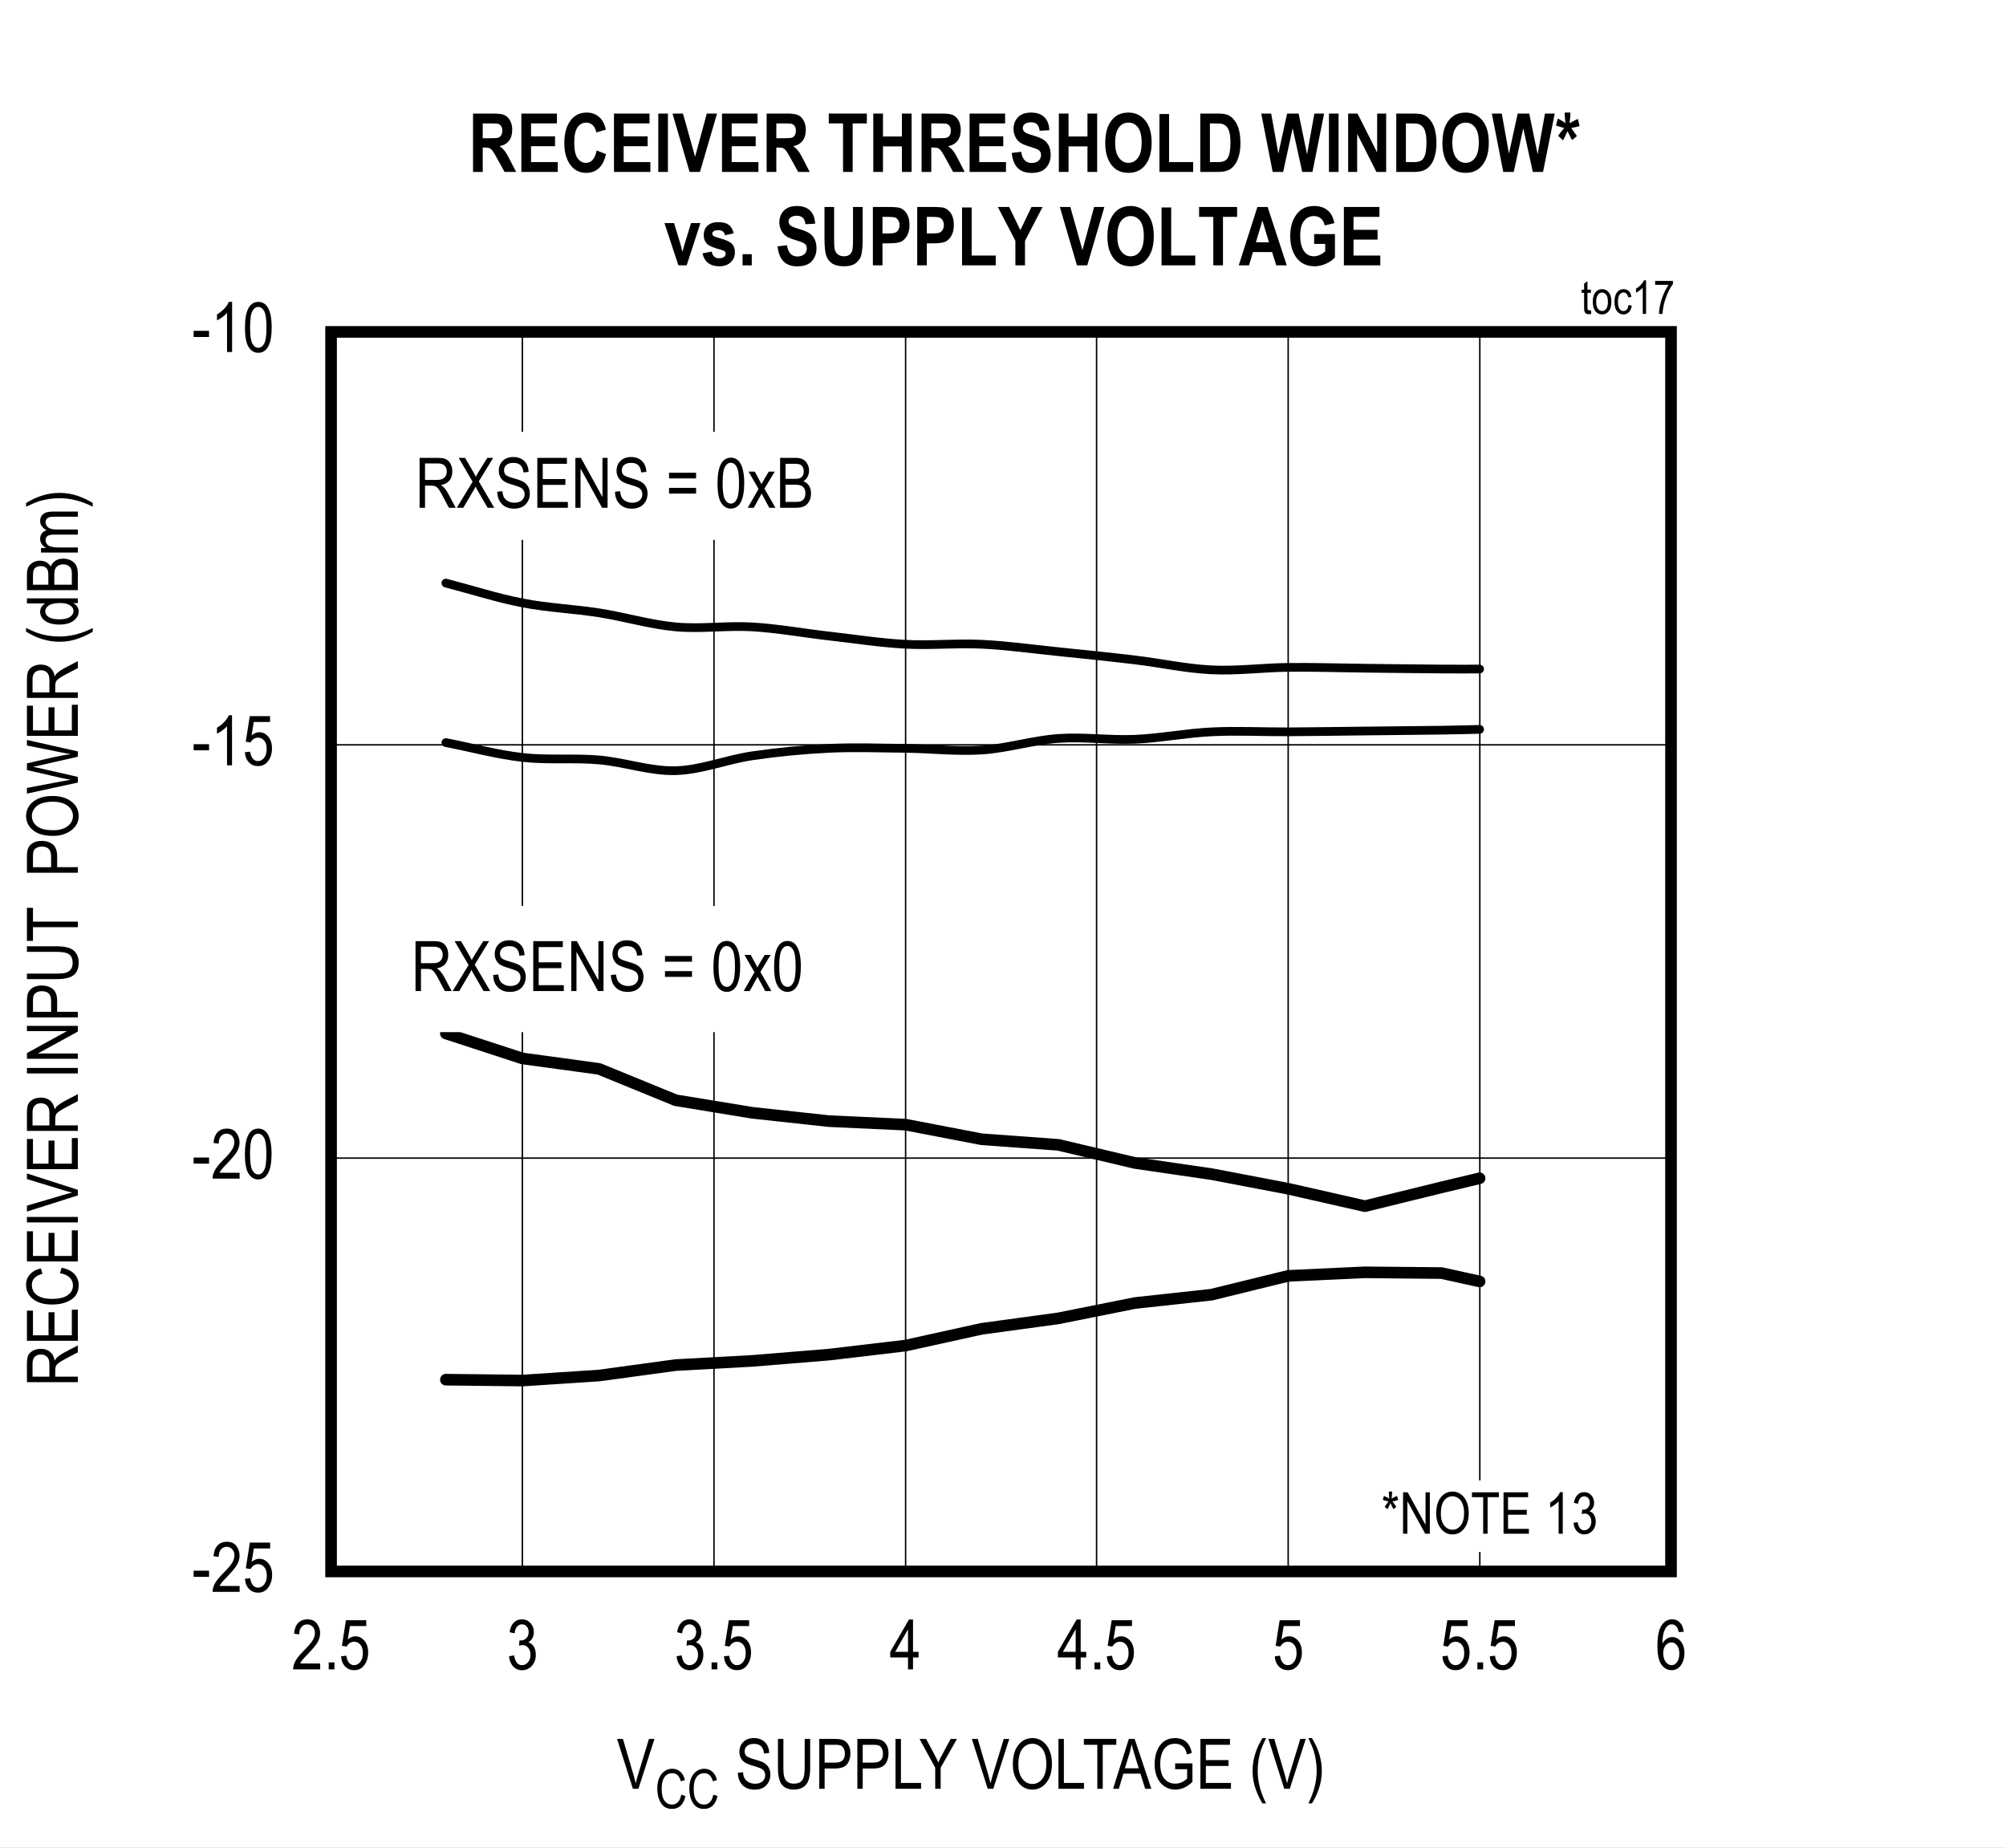 <?xml version="1.0" encoding="UTF-8"?>
<svg height="467.926pt" id="svg830" inkscape:version="0.92.3 (2405546, 2018-03-11)" sodipodi:docname="chart17.svg" version="1.2" viewBox="0 0 508 467.926" width="508pt" xmlns="http://www.w3.org/2000/svg" xmlns:cc="http://creativecommons.org/ns#" xmlns:dc="http://purl.org/dc/elements/1.1/" xmlns:inkscape="http://www.inkscape.org/namespaces/inkscape" xmlns:rdf="http://www.w3.org/1999/02/22-rdf-syntax-ns#" xmlns:sodipodi="http://sodipodi.sourceforge.net/DTD/sodipodi-0.dtd" xmlns:svg="http://www.w3.org/2000/svg" xmlns:xlink="http://www.w3.org/1999/xlink">
  <rect x="0" y="0" width="508" height="467.926" fill="#808080" stroke="none"/>
  <sodipodi:namedview bordercolor="#666666" borderopacity="1" gridtolerance="10" guidetolerance="10" id="namedview832" inkscape:current-layer="svg830" inkscape:cx="338.69271" inkscape:cy="312" inkscape:pageopacity="0" inkscape:pageshadow="2" inkscape:window-height="480" inkscape:window-maximized="0" inkscape:window-width="640" inkscape:window-x="0" inkscape:window-y="0" inkscape:zoom="0.26893939" objecttolerance="10" pagecolor="#ffffff" showgrid="false"/>
  <defs id="defs325">
    <g id="g320">
      <symbol id="glyph0-0" overflow="visible" style="overflow:visible">
        <path d="M 3.734,-11.031 H 0.375 V 0 h 3.359 z m -0.391,0.359 v 10.219 h -2.562 v -10.219 z m 0,0" id="path2" inkscape:connector-curvature="0" style="stroke:none"/>
      </symbol>
      <symbol id="glyph0-1" overflow="visible" style="overflow:visible">
        <path d="m 4.359,-5.359 h -3.906 v 1.562 h 3.906 z m 0,0" id="path5" inkscape:connector-curvature="0" style="stroke:none"/>
      </symbol>
      <symbol id="glyph0-2" overflow="visible" style="overflow:visible">
        <path d="m 2.203,-1.484 c 0.141,-0.297 0.312,-0.562 0.531,-0.859 0.219,-0.281 0.719,-0.797 1.469,-1.578 1.188,-1.234 2,-2.219 2.422,-2.953 0.422,-0.734 0.641,-1.516 0.641,-2.312 0,-0.906 -0.281,-1.719 -0.812,-2.438 -0.547,-0.719 -1.344,-1.062 -2.406,-1.062 -1.938,0 -3.188,1.234 -3.375,3.656 l 1.312,0.156 c 0,-0.812 0.188,-1.438 0.562,-1.875 0.391,-0.438 0.859,-0.656 1.469,-0.656 0.547,0 1.016,0.203 1.375,0.609 0.391,0.406 0.578,0.922 0.578,1.578 0,0.547 -0.188,1.156 -0.547,1.797 -0.375,0.656 -1.156,1.562 -2.344,2.75 C 2.062,-3.656 1.359,-2.781 0.969,-2.031 0.594,-1.281 0.406,-0.609 0.438,0 h 6.844 v -1.484 z m 0,0" id="path8" inkscape:connector-curvature="0" style="stroke:none"/>
      </symbol>
      <symbol id="glyph0-3" overflow="visible" style="overflow:visible">
        <path d="m 0.578,-3.312 c 0.078,1.109 0.438,1.969 1.047,2.594 0.609,0.625 1.391,0.922 2.281,0.922 1.078,0 1.938,-0.422 2.578,-1.312 0.641,-0.875 0.969,-1.938 0.969,-3.172 0,-1.25 -0.328,-2.25 -0.969,-2.984 C 5.844,-8.016 5.094,-8.375 4.219,-8.375 c -0.688,0 -1.344,0.266 -1.953,0.781 l 0.562,-3.391 h 4.125 V -12.469 H 1.812 l -1.016,6.5 L 2,-5.781 c 0.391,-0.766 1.109,-1.234 1.875,-1.234 0.641,0 1.172,0.25 1.594,0.75 0.422,0.5 0.641,1.203 0.641,2.109 0,0.953 -0.219,1.703 -0.656,2.266 -0.438,0.547 -0.969,0.828 -1.562,0.828 -0.969,0 -1.766,-0.781 -1.984,-2.391 z m 0,0" id="path11" inkscape:connector-curvature="0" style="stroke:none"/>
      </symbol>
      <symbol id="glyph0-4" overflow="visible" style="overflow:visible">
        <path d="m 4.547,-12.688 c -0.219,0.547 -0.594,1.125 -1.141,1.703 -0.531,0.562 -1.156,1.062 -1.859,1.469 v 1.5 c 0.422,-0.188 0.875,-0.453 1.359,-0.812 0.5,-0.359 0.891,-0.719 1.188,-1.062 V 0 H 5.375 v -12.688 z m 0,0" id="path14" inkscape:connector-curvature="0" style="stroke:none"/>
      </symbol>
      <symbol id="glyph0-5" overflow="visible" style="overflow:visible">
        <path d="m 0.578,-6.234 c 0,2.375 0.312,4.031 0.938,5 0.625,0.969 1.438,1.438 2.438,1.438 2.234,0 3.391,-2.219 3.391,-6.438 0,-2.359 -0.359,-4.062 -1.047,-5.125 C 5.734,-12.25 4.953,-12.688 3.969,-12.688 c -2.234,0 -3.391,2.219 -3.391,6.453 z m 1.297,0 c 0,-2.031 0.188,-3.406 0.578,-4.109 0.391,-0.703 0.875,-1.062 1.453,-1.062 0.625,0 1.141,0.344 1.531,1.047 0.391,0.688 0.594,2.062 0.594,4.125 0,2.031 -0.203,3.406 -0.594,4.109 -0.391,0.719 -0.875,1.062 -1.453,1.062 -0.609,0 -1.125,-0.344 -1.516,-1.047 C 2.078,-2.797 1.875,-4.188 1.875,-6.234 Z m 0,0" id="path17" inkscape:connector-curvature="0" style="stroke:none"/>
      </symbol>
      <symbol id="glyph0-6" overflow="visible" style="overflow:visible">
        <path d="M 2.484,-5.609 H 4.062 c 0.469,0 0.828,0.062 1.078,0.188 0.25,0.125 0.531,0.359 0.797,0.719 0.266,0.344 0.672,1.047 1.203,2.078 L 8.531,0 H 10.25 L 8.438,-3.438 C 8.125,-4.031 7.766,-4.562 7.359,-5.047 7.172,-5.281 6.875,-5.516 6.484,-5.75 8.375,-6.062 9.391,-7.297 9.391,-9.203 c 0,-0.719 -0.141,-1.359 -0.438,-1.906 -0.281,-0.547 -0.672,-0.938 -1.125,-1.172 -0.453,-0.234 -1.156,-0.359 -2.125,-0.359 H 1.109 V 0 h 1.375 z m 3.281,-5.625 c 1.469,0 2.219,0.766 2.219,2.047 0,0.891 -0.422,1.578 -1.094,1.891 C 6.562,-7.141 6.078,-7.062 5.438,-7.062 H 2.484 v -4.172 z m 0,0" id="path20" inkscape:connector-curvature="0" style="stroke:none"/>
      </symbol>
      <symbol id="glyph0-7" overflow="visible" style="overflow:visible">
        <path d="m 4.312,-4.406 c 0.109,-0.172 0.281,-0.484 0.5,-0.953 0.156,0.312 0.312,0.594 0.453,0.844 L 7.875,0 H 9.562 L 5.641,-6.688 9.281,-12.641 H 7.797 l -2.094,3.359 c -0.312,0.5 -0.594,0.984 -0.812,1.438 -0.172,-0.375 -0.438,-0.891 -0.828,-1.547 l -1.891,-3.25 h -1.625 L 4.078,-6.594 0.062,0 h 1.656 z m 0,0" id="path23" inkscape:connector-curvature="0" style="stroke:none"/>
      </symbol>
      <symbol id="glyph0-8" overflow="visible" style="overflow:visible">
        <path d="m 0.656,-4.062 c 0.031,1.328 0.422,2.359 1.188,3.125 0.766,0.781 1.781,1.156 3.062,1.156 1.641,0 2.812,-0.625 3.484,-1.812 0.344,-0.594 0.516,-1.266 0.516,-1.984 0,-1.453 -0.641,-2.516 -1.922,-3.156 C 6.578,-6.938 5.859,-7.188 4.844,-7.469 3.797,-7.75 3.125,-8.031 2.812,-8.312 2.516,-8.609 2.375,-9 2.375,-9.516 c 0,-1.094 0.828,-1.859 2.391,-1.859 1.516,0 2.375,0.766 2.516,2.422 l 1.312,-0.125 c -0.062,-2.312 -1.547,-3.781 -3.875,-3.781 -1.125,0 -2.016,0.328 -2.672,0.984 -0.672,0.641 -1,1.484 -1,2.5 0,1.141 0.484,2.062 1.312,2.656 0.422,0.281 1.109,0.578 2.094,0.859 1.094,0.328 1.812,0.578 2.141,0.75 0.328,0.188 0.578,0.406 0.734,0.688 0.156,0.281 0.25,0.609 0.25,0.984 0,0.641 -0.219,1.156 -0.688,1.562 C 6.453,-1.484 5.812,-1.281 5,-1.281 3.859,-1.281 2.906,-1.797 2.406,-2.562 2.172,-2.953 2.016,-3.5 1.953,-4.203 Z m 0,0" id="path26" inkscape:connector-curvature="0" style="stroke:none"/>
      </symbol>
      <symbol id="glyph0-9" overflow="visible" style="overflow:visible">
        <path d="M 8.875,-1.484 H 2.516 v -4.312 H 8.25 V -7.281 H 2.516 v -3.859 h 6.125 v -1.5 h -7.5 V 0 H 8.875 Z m 0,0" id="path29" inkscape:connector-curvature="0" style="stroke:none"/>
      </symbol>
      <symbol id="glyph0-10" overflow="visible" style="overflow:visible">
        <path d="M 2.391,-9.938 7.844,0 H 9.234 V -12.641 H 7.938 V -2.719 L 2.484,-12.641 H 1.078 V 0 h 1.312 z m 0,0" id="path32" inkscape:connector-curvature="0" style="stroke:none"/>
      </symbol>
      <symbol id="glyph0-11" overflow="visible" style="overflow:visible">
        <path d="" id="path35" inkscape:connector-curvature="0" style="stroke:none"/>
      </symbol>
      <symbol id="glyph0-12" overflow="visible" style="overflow:visible">
        <path d="m 0.797,-8.875 v 1.438 h 6.844 V -8.875 Z m 0,3.828 v 1.453 h 6.844 v -1.453 z m 0,0" id="path38" inkscape:connector-curvature="0" style="stroke:none"/>
      </symbol>
      <symbol id="glyph0-13" overflow="visible" style="overflow:visible">
        <path d="M 3.625,-3.609 4.031,-2.844 5.562,0 H 7.125 L 4.344,-4.844 6.938,-9.156 H 5.422 l -1.281,2.172 -0.562,1 c -0.141,-0.281 -0.312,-0.625 -0.531,-1.031 L 1.891,-9.156 H 0.312 L 2.844,-4.766 0.109,0 h 1.531 z m 0,0" id="path41" inkscape:connector-curvature="0" style="stroke:none"/>
      </symbol>
      <symbol id="glyph0-14" overflow="visible" style="overflow:visible">
        <path d="m 5.016,0 c 0.922,0 1.625,-0.125 2.156,-0.391 0.531,-0.266 0.938,-0.672 1.25,-1.25 0.312,-0.578 0.469,-1.25 0.469,-2.016 0,-1.547 -0.734,-2.625 -1.938,-3.062 0.922,-0.562 1.438,-1.531 1.438,-2.703 0,-0.625 -0.141,-1.188 -0.438,-1.703 -0.281,-0.516 -0.672,-0.906 -1.125,-1.141 -0.453,-0.25 -1.094,-0.375 -1.875,-0.375 H 1.062 V 0 Z m -0.5,-11.141 c 0.75,0 1.281,0.047 1.562,0.172 0.297,0.109 0.531,0.328 0.703,0.625 0.172,0.297 0.266,0.672 0.266,1.125 0,0.984 -0.406,1.531 -1.109,1.766 -0.25,0.094 -0.672,0.125 -1.25,0.125 h -2.25 v -3.812 z M 4.844,-5.844 c 0.703,0 1.219,0.094 1.547,0.234 0.328,0.156 0.594,0.391 0.797,0.734 0.188,0.328 0.281,0.734 0.281,1.203 0,1.031 -0.406,1.719 -1.188,2.031 -0.266,0.094 -0.688,0.156 -1.266,0.156 H 2.438 V -5.844 Z m 0,0" id="path44" inkscape:connector-curvature="0" style="stroke:none"/>
      </symbol>
      <symbol id="glyph1-0" overflow="visible" style="overflow:visible">
        <path d="M 3.734,-11.031 H 0.375 V 0 h 3.359 z m -0.406,0.375 V -0.453 H 0.781 V -10.656 Z m 0,0" id="path47" inkscape:connector-curvature="0" style="stroke:none"/>
      </symbol>
      <symbol id="glyph1-1" overflow="visible" style="overflow:visible">
        <path d="m 4.359,-5.344 h -3.906 v 1.547 h 3.906 z m 0,0" id="path50" inkscape:connector-curvature="0" style="stroke:none"/>
      </symbol>
      <symbol id="glyph1-2" overflow="visible" style="overflow:visible">
        <path d="m 2.203,-1.484 c 0.125,-0.297 0.312,-0.562 0.531,-0.844 0.219,-0.297 0.719,-0.812 1.469,-1.594 1.188,-1.234 2,-2.219 2.422,-2.938 0.422,-0.75 0.641,-1.516 0.641,-2.328 0,-0.906 -0.281,-1.703 -0.828,-2.422 -0.531,-0.719 -1.328,-1.062 -2.391,-1.062 -1.938,0 -3.188,1.219 -3.375,3.641 l 1.312,0.172 c 0,-0.828 0.188,-1.438 0.562,-1.875 0.375,-0.453 0.859,-0.656 1.453,-0.656 0.562,0 1.016,0.203 1.391,0.609 0.375,0.406 0.562,0.922 0.562,1.562 0,0.562 -0.172,1.172 -0.547,1.812 -0.375,0.641 -1.141,1.562 -2.328,2.734 C 2.062,-3.656 1.359,-2.781 0.969,-2.031 0.594,-1.281 0.406,-0.609 0.438,0 h 6.844 v -1.484 z m 0,0" id="path53" inkscape:connector-curvature="0" style="stroke:none"/>
      </symbol>
      <symbol id="glyph1-3" overflow="visible" style="overflow:visible">
        <path d="m 0.578,-6.234 c 0,2.375 0.312,4.031 0.938,5 0.625,0.969 1.438,1.438 2.422,1.438 2.25,0 3.391,-2.219 3.391,-6.438 0,-2.344 -0.344,-4.047 -1.031,-5.125 -0.562,-0.875 -1.344,-1.312 -2.328,-1.312 -2.234,0 -3.391,2.203 -3.391,6.438 z m 1.297,0 c 0,-2.031 0.188,-3.391 0.578,-4.109 0.391,-0.703 0.875,-1.047 1.453,-1.047 0.625,0 1.125,0.344 1.516,1.031 0.406,0.703 0.594,2.078 0.594,4.125 0,2.047 -0.188,3.406 -0.578,4.109 -0.391,0.719 -0.875,1.062 -1.453,1.062 -0.609,0 -1.125,-0.344 -1.516,-1.047 -0.391,-0.688 -0.594,-2.062 -0.594,-4.125 z m 0,0" id="path56" inkscape:connector-curvature="0" style="stroke:none"/>
      </symbol>
      <symbol id="glyph1-4" overflow="visible" style="overflow:visible">
        <path d="M 4.547,-12.672 C 4.328,-12.125 3.938,-11.562 3.406,-10.984 2.875,-10.406 2.25,-9.922 1.547,-9.516 v 1.5 C 1.969,-8.188 2.422,-8.469 2.906,-8.828 3.406,-9.188 3.797,-9.531 4.094,-9.875 V 0 h 1.266 v -12.672 z m 0,0" id="path59" inkscape:connector-curvature="0" style="stroke:none"/>
      </symbol>
      <symbol id="glyph1-5" overflow="visible" style="overflow:visible">
        <path d="M 0.578,-3.312 C 0.656,-2.203 1,-1.344 1.625,-0.719 2.234,-0.094 3,0.203 3.906,0.203 c 1.078,0 1.938,-0.422 2.578,-1.312 0.641,-0.875 0.953,-1.938 0.953,-3.172 0,-1.25 -0.328,-2.25 -0.953,-2.984 C 5.828,-8 5.094,-8.375 4.219,-8.375 c -0.688,0 -1.344,0.266 -1.953,0.797 l 0.562,-3.391 h 4.125 v -1.484 H 1.812 L 0.797,-5.969 2,-5.781 C 2.391,-6.547 3.109,-7 3.875,-7 c 0.641,0 1.156,0.25 1.594,0.75 0.422,0.484 0.625,1.188 0.625,2.094 0,0.953 -0.203,1.703 -0.656,2.266 C 5,-1.328 4.484,-1.062 3.891,-1.062 2.922,-1.062 2.125,-1.828 1.906,-3.453 Z m 0,0" id="path62" inkscape:connector-curvature="0" style="stroke:none"/>
      </symbol>
      <symbol id="glyph1-6" overflow="visible" style="overflow:visible">
        <path d="M 2.781,-1.766 H 1.328 V 0 H 2.781 Z m 0,0" id="path65" inkscape:connector-curvature="0" style="stroke:none"/>
      </symbol>
      <symbol id="glyph1-7" overflow="visible" style="overflow:visible">
        <path d="m 0.578,-3.328 c 0.094,1.078 0.453,1.938 1.062,2.594 C 2.25,-0.094 3,0.219 3.891,0.219 4.844,0.219 5.656,-0.141 6.344,-0.875 7.016,-1.625 7.359,-2.562 7.359,-3.734 7.359,-4.828 7,-5.75 6.453,-6.266 6.188,-6.531 5.844,-6.734 5.438,-6.844 c 0.891,-0.5 1.422,-1.422 1.422,-2.562 0,-0.938 -0.297,-1.719 -0.875,-2.344 -0.594,-0.625 -1.312,-0.922 -2.141,-0.922 -0.797,0 -1.484,0.266 -2.047,0.812 -0.562,0.562 -0.922,1.375 -1.078,2.453 L 1.984,-9.125 c 0.172,-1.531 0.906,-2.281 1.875,-2.281 0.469,0 0.875,0.188 1.203,0.547 0.328,0.344 0.484,0.828 0.484,1.422 0,0.641 -0.203,1.156 -0.578,1.531 C 4.578,-7.516 4.062,-7.266 3.438,-7.328 L 3.234,-7.344 3.094,-5.984 C 3.453,-6.094 3.75,-6.156 3.984,-6.156 c 0.578,0 1.047,0.234 1.438,0.672 0.391,0.453 0.594,1.047 0.594,1.781 0,0.781 -0.219,1.422 -0.641,1.906 -0.422,0.5 -0.938,0.734 -1.5,0.734 -1.078,0 -1.75,-0.828 -2.016,-2.484 z m 0,0" id="path68" inkscape:connector-curvature="0" style="stroke:none"/>
      </symbol>
      <symbol id="glyph1-8" overflow="visible" style="overflow:visible">
        <path d="m 5.922,-3.016 h 1.406 V -4.438 H 5.922 V -12.625 H 4.891 L 0.156,-4.438 v 1.422 h 4.5 V 0 h 1.266 z m -1.266,-7.125 V -4.438 h -3.25 z m 0,0" id="path71" inkscape:connector-curvature="0" style="stroke:none"/>
      </symbol>
      <symbol id="glyph1-9" overflow="visible" style="overflow:visible">
        <path d="m 7.172,-9.531 c -0.109,-1.031 -0.438,-1.797 -0.969,-2.344 -0.531,-0.531 -1.188,-0.797 -1.969,-0.797 -1.094,0 -1.984,0.516 -2.672,1.547 -0.703,1.031 -1.047,2.781 -1.047,5.219 0,2.188 0.344,3.766 1.016,4.703 0.688,0.938 1.547,1.406 2.594,1.406 1.156,0 2.156,-0.625 2.766,-2 0.312,-0.688 0.469,-1.453 0.469,-2.297 0,-1.25 -0.312,-2.234 -0.922,-2.984 -0.609,-0.75 -1.328,-1.109 -2.141,-1.109 -1,0 -1.922,0.578 -2.516,1.672 0.016,-1.547 0.203,-2.719 0.594,-3.516 0.438,-0.922 1.031,-1.375 1.781,-1.375 0.469,0 0.875,0.203 1.219,0.609 0.234,0.266 0.406,0.734 0.531,1.375 z m -5.188,5.438 c 0,-0.828 0.203,-1.5 0.609,-1.984 0.406,-0.5 0.891,-0.75 1.453,-0.75 0.547,0 1.031,0.25 1.422,0.75 C 5.859,-5.594 6.062,-4.891 6.062,-4 c 0,0.922 -0.203,1.625 -0.594,2.156 C 5.078,-1.312 4.625,-1.062 4.125,-1.062 c -0.562,0 -1.062,-0.266 -1.5,-0.828 -0.422,-0.562 -0.641,-1.281 -0.641,-2.203 z m 0,0" id="path74" inkscape:connector-curvature="0" style="stroke:none"/>
      </symbol>
      <symbol id="glyph1-10" overflow="visible" style="overflow:visible">
        <path d="M 9.531,-12.625 H 8.141 L 5.344,-3.453 c -0.203,0.672 -0.391,1.375 -0.547,2.062 -0.156,-0.656 -0.344,-1.344 -0.547,-2.062 L 1.547,-12.625 H 0.062 L 4.078,0 h 1.406 z m 0,0" id="path77" inkscape:connector-curvature="0" style="stroke:none"/>
      </symbol>
      <symbol id="glyph1-11" overflow="visible" style="overflow:visible">
        <path d="m 0.656,-4.062 c 0.031,1.328 0.422,2.359 1.172,3.125 0.766,0.781 1.797,1.156 3.078,1.156 1.641,0 2.797,-0.625 3.484,-1.812 0.328,-0.594 0.5,-1.25 0.5,-1.984 0,-1.453 -0.641,-2.5 -1.906,-3.156 -0.406,-0.203 -1.125,-0.438 -2.156,-0.719 C 3.797,-7.75 3.125,-8.031 2.812,-8.312 2.516,-8.594 2.375,-9 2.375,-9.5 c 0,-1.109 0.828,-1.875 2.375,-1.875 1.531,0 2.375,0.781 2.516,2.422 L 8.594,-9.062 c -0.078,-2.328 -1.562,-3.781 -3.875,-3.781 -1.125,0 -2.016,0.328 -2.672,0.969 -0.672,0.656 -1,1.484 -1,2.516 0,1.141 0.484,2.062 1.312,2.641 0.422,0.297 1.109,0.578 2.078,0.875 1.094,0.312 1.812,0.562 2.141,0.75 0.344,0.172 0.578,0.406 0.75,0.688 0.156,0.266 0.25,0.594 0.25,0.969 0,0.641 -0.234,1.156 -0.688,1.562 C 6.438,-1.484 5.812,-1.281 5,-1.281 3.859,-1.281 2.906,-1.797 2.406,-2.562 2.172,-2.953 2.016,-3.5 1.953,-4.188 Z m 0,0" id="path80" inkscape:connector-curvature="0" style="stroke:none"/>
      </symbol>
      <symbol id="glyph1-12" overflow="visible" style="overflow:visible">
        <path d="m 7.875,-5.344 c 0,1.594 -0.219,2.672 -0.656,3.219 -0.438,0.562 -1.141,0.828 -2.125,0.828 -1.156,0 -2,-0.531 -2.344,-1.562 C 2.562,-3.375 2.484,-4.188 2.484,-5.344 V -12.625 h -1.375 v 7.297 c 0,2.062 0.344,3.5 1.016,4.328 0.688,0.812 1.703,1.203 3.078,1.203 1.938,0 3.219,-0.969 3.688,-2.516 0.25,-0.781 0.375,-1.797 0.375,-3.016 V -12.625 H 7.875 Z m 0,0" id="path83" inkscape:connector-curvature="0" style="stroke:none"/>
      </symbol>
      <symbol id="glyph1-13" overflow="visible" style="overflow:visible">
        <path d="m 2.484,-5.141 h 2.656 c 1.422,0 2.438,-0.359 3.016,-1.062 0.562,-0.719 0.859,-1.656 0.859,-2.797 0,-0.859 -0.172,-1.578 -0.531,-2.172 -0.359,-0.594 -0.828,-1 -1.438,-1.219 C 6.609,-12.547 5.938,-12.625 5.016,-12.625 H 1.125 V 0 h 1.359 z m 2.656,-6 c 0.719,0 1.203,0.078 1.469,0.203 0.281,0.125 0.516,0.375 0.703,0.734 0.203,0.344 0.297,0.781 0.297,1.281 0,1.547 -0.75,2.297 -2.438,2.297 h -2.688 v -4.516 z m 0,0" id="path86" inkscape:connector-curvature="0" style="stroke:none"/>
      </symbol>
      <symbol id="glyph1-14" overflow="visible" style="overflow:visible">
        <path d="M 7.5,-1.484 H 2.406 V -12.625 h -1.375 V 0 H 7.5 Z m 0,0" id="path89" inkscape:connector-curvature="0" style="stroke:none"/>
      </symbol>
      <symbol id="glyph1-15" overflow="visible" style="overflow:visible">
        <path d="m 5.406,-5.344 4.125,-7.281 H 7.938 l -2,3.703 C 5.484,-8.094 5.109,-7.344 4.812,-6.688 4.5,-7.359 4.156,-8.078 3.75,-8.828 L 1.719,-12.625 H 0.047 L 4.031,-5.344 V 0 h 1.375 z m 0,0" id="path92" inkscape:connector-curvature="0" style="stroke:none"/>
      </symbol>
      <symbol id="glyph1-16" overflow="visible" style="overflow:visible">
        <path d="" id="path95" inkscape:connector-curvature="0" style="stroke:none"/>
      </symbol>
      <symbol id="glyph1-17" overflow="visible" style="overflow:visible">
        <path d="m 0.734,-6.156 c 0,1.719 0.422,3.172 1.266,4.375 0.922,1.328 2.156,1.984 3.688,1.984 1.516,0 2.734,-0.641 3.672,-1.938 C 10.219,-2.906 10.625,-4.438 10.641,-6.312 10.656,-10.391 8.406,-12.875 5.688,-12.844 c -1.406,0 -2.594,0.562 -3.531,1.734 -0.953,1.156 -1.422,2.812 -1.422,4.953 z m 1.406,0.031 c 0,-1.797 0.344,-3.141 1,-4 0.672,-0.859 1.531,-1.281 2.562,-1.281 0.641,0 1.234,0.188 1.781,0.594 0.531,0.375 0.953,0.906 1.219,1.562 0.344,0.859 0.516,1.828 0.516,2.906 0,1.688 -0.344,2.953 -1.016,3.828 -0.688,0.875 -1.516,1.297 -2.531,1.297 -0.984,0 -1.828,-0.422 -2.5,-1.281 -0.688,-0.859 -1.031,-2.062 -1.031,-3.625 z m 0,0" id="path98" inkscape:connector-curvature="0" style="stroke:none"/>
      </symbol>
      <symbol id="glyph1-18" overflow="visible" style="overflow:visible">
        <path d="m 5.141,-11.141 h 3.438 V -12.625 h -8.219 v 1.484 h 3.406 V 0 h 1.375 z m 0,0" id="path101" inkscape:connector-curvature="0" style="stroke:none"/>
      </symbol>
      <symbol id="glyph1-19" overflow="visible" style="overflow:visible">
        <path d="M 2.578,-3.828 H 6.906 L 8.109,0 h 1.562 L 5.438,-12.625 H 3.969 L -0.016,0 H 1.438 Z m 1.531,-5.062 c 0.25,-0.797 0.438,-1.594 0.562,-2.406 0.156,0.672 0.391,1.531 0.734,2.609 l 1.078,3.5 H 2.969 Z m 0,0" id="path104" inkscape:connector-curvature="0" style="stroke:none"/>
      </symbol>
      <symbol id="glyph1-20" overflow="visible" style="overflow:visible">
        <path d="M 9.031,-2.594 C 8.703,-2.25 8.25,-1.938 7.688,-1.672 c -0.562,0.25 -1.109,0.375 -1.656,0.375 -1.125,0 -2.047,-0.422 -2.766,-1.25 C 2.562,-3.391 2.219,-4.656 2.219,-6.344 c 0,-2.219 0.719,-3.797 1.797,-4.516 0.547,-0.375 1.203,-0.547 1.938,-0.547 1.047,0 1.891,0.422 2.406,1.125 0.25,0.359 0.469,0.891 0.625,1.594 L 10.219,-9.094 C 9.844,-10.891 9.125,-11.859 7.984,-12.422 7.422,-12.703 6.75,-12.844 6,-12.844 c -2.062,0 -3.578,0.953 -4.5,2.984 C 1.031,-8.828 0.812,-7.625 0.797,-6.25 0.781,-2.172 3.078,0.219 6.078,0.203 7.594,0.203 9.031,-0.453 10.375,-1.75 V -6.438 H 6 v 1.484 h 3.031 z m 0,0" id="path107" inkscape:connector-curvature="0" style="stroke:none"/>
      </symbol>
      <symbol id="glyph1-21" overflow="visible" style="overflow:visible">
        <path d="M 8.875,-1.484 H 2.516 V -5.781 H 8.25 V -7.266 H 2.516 v -3.875 H 8.625 V -12.625 H 1.141 V 0 H 8.875 Z m 0,0" id="path110" inkscape:connector-curvature="0" style="stroke:none"/>
      </symbol>
      <symbol id="glyph1-22" overflow="visible" style="overflow:visible">
        <path d="M 4.297,3.703 C 2.875,0.938 2.172,-1.812 2.172,-4.562 c 0,-1.797 0.297,-3.656 0.781,-5.141 0.25,-0.75 0.688,-1.781 1.344,-3.141 H 3.375 c -1.672,2.719 -2.5,5.469 -2.5,8.266 0,1.641 0.25,3.188 0.766,4.625 C 2.172,1.5 2.75,2.719 3.375,3.703 Z m 0,0" id="path113" inkscape:connector-curvature="0" style="stroke:none"/>
      </symbol>
      <symbol id="glyph1-23" overflow="visible" style="overflow:visible">
        <path d="M 1.438,3.703 C 2.109,2.656 2.703,1.422 3.203,-0.016 3.688,-1.453 3.938,-2.984 3.938,-4.578 3.938,-7.375 3.109,-10.125 1.438,-12.844 H 0.531 c 0.641,1.359 1.078,2.391 1.328,3.141 0.234,0.75 0.422,1.562 0.562,2.453 0.141,0.891 0.219,1.781 0.219,2.688 0,2.75 -0.719,5.5 -2.109,8.266 z m 0,0" id="path116" inkscape:connector-curvature="0" style="stroke:none"/>
      </symbol>
      <symbol id="glyph2-0" overflow="visible" style="overflow:visible">
        <path d="M 0,-0.391 H -11.25 V -3.812 H 0 Z m -0.469,-0.406 V -3.406 H -10.875 v 2.609 z m 0,0" id="path119" inkscape:connector-curvature="0" style="stroke:none"/>
      </symbol>
      <symbol id="glyph2-1" overflow="visible" style="overflow:visible">
        <path d="M 0,-1.141 H -12.891 V -5.812 c 0,-0.977 0.121,-1.703 0.359,-2.172 0.242,-0.465 0.645,-0.848 1.203,-1.141 0.562,-0.301 1.215,-0.453 1.953,-0.453 0.969,0 1.758,0.258 2.359,0.766 0.605,0.5 0.992,1.238 1.156,2.203 0.23,-0.395 0.465,-0.691 0.703,-0.891 0.5,-0.414 1.055,-0.785 1.656,-1.109 L 0,-10.453 V -8.688 l -2.688,1.406 c -1.039,0.543 -1.742,0.957 -2.109,1.234 -0.363,0.273 -0.609,0.539 -0.734,0.797 -0.121,0.262 -0.188,0.629 -0.188,1.094 v 1.625 H 0 Z M -7.203,-2.531 v -3 c 0,-0.652 -0.078,-1.156 -0.234,-1.5 -0.152,-0.34 -0.398,-0.613 -0.734,-0.812 -0.34,-0.195 -0.742,-0.297 -1.203,-0.297 -0.645,0 -1.156,0.195 -1.531,0.578 -0.371,0.375 -0.562,0.941 -0.562,1.688 v 3.344 z m 0,0" id="path122" inkscape:connector-curvature="0" style="stroke:none"/>
      </symbol>
      <symbol id="glyph2-2" overflow="visible" style="overflow:visible">
        <path d="M 0,-1.172 H -12.891 V -8.812 h 1.531 v 6.25 h 3.938 v -5.844 h 1.516 v 5.844 h 4.391 V -9.047 H 0 Z m 0,0" id="path125" inkscape:connector-curvature="0" style="stroke:none"/>
      </symbol>
      <symbol id="glyph2-3" overflow="visible" style="overflow:visible">
        <path d="m -4.516,-8.641 0.422,-1.406 c 1.449,0.312 2.535,0.863 3.25,1.641 0.711,0.773 1.062,1.715 1.062,2.828 0,0.98 -0.238,1.82 -0.719,2.516 -0.477,0.688 -1.242,1.258 -2.297,1.703 -1.051,0.438 -2.297,0.656 -3.734,0.656 -1.414,0 -2.613,-0.219 -3.594,-0.656 -0.988,-0.445 -1.734,-1.047 -2.234,-1.797 -0.496,-0.758 -0.75,-1.609 -0.75,-2.547 0,-1.008 0.32,-1.879 0.953,-2.609 0.637,-0.738 1.57,-1.254 2.797,-1.547 l 0.406,1.375 c -1.789,0.469 -2.688,1.41 -2.688,2.812 0,0.711 0.184,1.324 0.547,1.844 0.355,0.512 0.914,0.926 1.672,1.234 0.762,0.305 1.727,0.453 2.891,0.453 1.762,0 3.086,-0.312 3.969,-0.938 0.887,-0.621 1.328,-1.453 1.328,-2.484 0,-0.758 -0.27,-1.414 -0.812,-1.969 -0.539,-0.551 -1.363,-0.922 -2.469,-1.109 z m 0,0" id="path128" inkscape:connector-curvature="0" style="stroke:none"/>
      </symbol>
      <symbol id="glyph2-4" overflow="visible" style="overflow:visible">
        <path d="M 0,-1.406 H -12.891 V -2.797 H 0 Z m 0,0" id="path131" inkscape:connector-curvature="0" style="stroke:none"/>
      </symbol>
      <symbol id="glyph2-5" overflow="visible" style="overflow:visible">
        <path d="m 0,-4.172 -12.891,4.094 v -1.5 l 9.359,-2.75 c 0.73,-0.215 1.434,-0.406 2.109,-0.562 -0.707,-0.164 -1.41,-0.352 -2.109,-0.562 L -12.891,-8.312 V -9.734 L 0,-5.594 Z m 0,0" id="path134" inkscape:connector-curvature="0" style="stroke:none"/>
      </symbol>
      <symbol id="glyph2-6" overflow="visible" style="overflow:visible">
        <path d="" id="path137" inkscape:connector-curvature="0" style="stroke:none"/>
      </symbol>
      <symbol id="glyph2-7" overflow="visible" style="overflow:visible">
        <path d="m 0,-1.094 h -12.891 v -1.438 l 10.125,-5.562 h -10.125 V -9.422 H 0 v 1.438 L -10.125,-2.438 H 0 Z m 0,0" id="path140" inkscape:connector-curvature="0" style="stroke:none"/>
      </symbol>
      <symbol id="glyph2-8" overflow="visible" style="overflow:visible">
        <path d="M 0,-1.141 H -12.891 V -5.125 c 0,-0.934 0.086,-1.629 0.25,-2.078 0.219,-0.602 0.633,-1.086 1.234,-1.453 0.605,-0.363 1.352,-0.547 2.234,-0.547 1.156,0 2.105,0.301 2.844,0.891 0.73,0.594 1.094,1.617 1.094,3.062 v 2.703 H 0 Z m -6.766,-1.406 V -5.281 c 0,-0.852 -0.191,-1.477 -0.578,-1.875 -0.383,-0.402 -0.973,-0.609 -1.766,-0.609 -0.508,0 -0.941,0.102 -1.297,0.297 -0.363,0.199 -0.613,0.441 -0.75,0.719 -0.133,0.273 -0.203,0.773 -0.203,1.5 v 2.703 z m 0,0" id="path143" inkscape:connector-curvature="0" style="stroke:none"/>
      </symbol>
      <symbol id="glyph2-9" overflow="visible" style="overflow:visible">
        <path d="m -12.891,-8.047 v -1.406 H -5.438 c 1.25,0 2.277,0.129 3.078,0.375 0.793,0.242 1.426,0.684 1.891,1.328 0.461,0.637 0.688,1.449 0.688,2.438 0,1.398 -0.414,2.445 -1.25,3.141 -0.832,0.688 -2.301,1.031 -4.406,1.031 h -7.453 V -2.531 h 7.438 c 1.168,0 2.012,-0.086 2.531,-0.266 0.523,-0.184 0.926,-0.484 1.203,-0.891 0.273,-0.414 0.406,-0.922 0.406,-1.516 0,-0.996 -0.281,-1.723 -0.844,-2.172 -0.559,-0.445 -1.66,-0.672 -3.297,-0.672 z m 0,0" id="path146" inkscape:connector-curvature="0" style="stroke:none"/>
      </symbol>
      <symbol id="glyph2-10" overflow="visible" style="overflow:visible">
        <path d="M 0,-3.844 H -11.359 V -0.375 h -1.531 V -8.75 h 1.531 v 3.5 H 0 Z m 0,0" id="path149" inkscape:connector-curvature="0" style="stroke:none"/>
      </symbol>
      <symbol id="glyph2-11" overflow="visible" style="overflow:visible">
        <path d="m -6.281,-0.75 c -2.195,0 -3.883,-0.477 -5.062,-1.438 -1.176,-0.965 -1.766,-2.176 -1.766,-3.625 0,-0.926 0.27,-1.773 0.797,-2.547 0.523,-0.77 1.289,-1.379 2.297,-1.828 1,-0.445 2.195,-0.672 3.578,-0.672 1.918,0 3.477,0.441 4.672,1.312 1.324,0.949 1.984,2.199 1.984,3.75 0,1.555 -0.676,2.805 -2.031,3.75 C -3.051,-1.18 -4.539,-0.75 -6.281,-0.75 Z M -6.25,-2.188 c 1.586,0 2.82,-0.348 3.703,-1.047 0.875,-0.707 1.312,-1.562 1.312,-2.562 0,-1.02 -0.441,-1.875 -1.328,-2.562 -0.883,-0.695 -2.188,-1.047 -3.906,-1.047 -1.102,0 -2.094,0.18 -2.969,0.531 -0.664,0.273 -1.195,0.691 -1.594,1.25 -0.402,0.555 -0.609,1.16 -0.609,1.812 0,1.055 0.441,1.926 1.312,2.609 0.875,0.68 2.238,1.016 4.078,1.016 z m 0,0" id="path152" inkscape:connector-curvature="0" style="stroke:none"/>
      </symbol>
      <symbol id="glyph2-12" overflow="visible" style="overflow:visible">
        <path d="m 0,-3 -12.891,2.797 v -1.438 L -4.438,-3.25 c 0.867,-0.164 1.746,-0.312 2.641,-0.438 l -2.391,-0.484 -8.703,-2 v -1.688 L -6.359,-9.375 c 1.586,-0.371 3.105,-0.648 4.562,-0.828 -0.84,-0.133 -1.781,-0.305 -2.812,-0.516 l -8.281,-1.672 v -1.406 L 0,-10.891 v 1.344 l -9.812,2.234 -1.516,0.328 c 0.562,0.105 1.07,0.211 1.516,0.312 L 0,-4.438 Z m 0,0" id="path155" inkscape:connector-curvature="0" style="stroke:none"/>
      </symbol>
      <symbol id="glyph2-13" overflow="visible" style="overflow:visible">
        <path d="m 3.781,-3.453 c -1,0.648 -2.242,1.238 -3.719,1.766 -1.477,0.531 -3.055,0.797 -4.734,0.797 -2.852,0 -5.664,-0.852 -8.438,-2.562 V -4.375 c 1.375,0.656 2.445,1.113 3.203,1.359 0.762,0.25 1.602,0.449 2.516,0.594 0.906,0.137 1.82,0.203 2.734,0.203 2.812,0 5.625,-0.719 8.438,-2.156 z m 0,0" id="path158" inkscape:connector-curvature="0" style="stroke:none"/>
      </symbol>
      <symbol id="glyph2-14" overflow="visible" style="overflow:visible">
        <path d="m 0,-5.922 h -1.172 c 0.449,0.242 0.793,0.551 1.031,0.922 0.238,0.367 0.359,0.762 0.359,1.188 0,0.898 -0.426,1.68 -1.281,2.344 -0.852,0.656 -2.055,0.984 -3.609,0.984 -1.059,0 -1.957,-0.145 -2.688,-0.438 C -8.098,-1.211 -8.645,-1.602 -9,-2.094 c -0.363,-0.488 -0.547,-1.035 -0.547,-1.641 0,-0.426 0.117,-0.82 0.344,-1.188 0.219,-0.363 0.535,-0.664 0.938,-0.906 h -4.625 V -7.125 H 0 Z M -4.656,-1.812 c 1.211,0 2.105,-0.207 2.688,-0.625 0.586,-0.414 0.875,-0.906 0.875,-1.469 0,-0.551 -0.281,-1.023 -0.844,-1.422 -0.559,-0.402 -1.41,-0.609 -2.547,-0.609 -1.301,0 -2.254,0.207 -2.859,0.609 C -7.945,-4.93 -8.25,-4.426 -8.25,-3.812 c 0,0.555 0.293,1.027 0.875,1.422 0.574,0.387 1.48,0.578 2.719,0.578 z m 0,0" id="path161" inkscape:connector-curvature="0" style="stroke:none"/>
      </symbol>
      <symbol id="glyph2-15" overflow="visible" style="overflow:visible">
        <path d="m 0,-1.094 h -12.891 v -3.953 c 0,-0.809 0.129,-1.453 0.375,-1.922 0.25,-0.465 0.645,-0.848 1.172,-1.141 0.523,-0.301 1.105,-0.453 1.75,-0.453 0.594,0 1.133,0.133 1.609,0.391 0.469,0.262 0.848,0.629 1.125,1.094 0.23,-0.613 0.617,-1.098 1.156,-1.453 0.531,-0.363 1.191,-0.547 1.969,-0.547 0.781,0 1.473,0.164 2.062,0.484 0.586,0.324 1.012,0.754 1.281,1.281 C -0.129,-6.781 0,-6.043 0,-5.109 Z m -7.469,-1.391 v -2.281 c 0,-0.602 -0.039,-1.031 -0.125,-1.281 -0.121,-0.363 -0.332,-0.645 -0.625,-0.844 -0.289,-0.195 -0.68,-0.297 -1.172,-0.297 -0.465,0 -0.852,0.098 -1.156,0.281 -0.309,0.18 -0.523,0.418 -0.641,0.719 -0.113,0.293 -0.172,0.82 -0.172,1.578 v 2.125 z m 5.953,0 v -2.625 c 0,-0.582 -0.051,-1.016 -0.156,-1.297 -0.152,-0.395 -0.406,-0.695 -0.75,-0.906 C -2.773,-7.52 -3.219,-7.625 -3.75,-7.625 c -0.477,0 -0.883,0.105 -1.219,0.312 -0.34,0.199 -0.594,0.465 -0.75,0.797 -0.152,0.336 -0.234,0.863 -0.234,1.578 v 2.453 z m 0,0" id="path164" inkscape:connector-curvature="0" style="stroke:none"/>
      </symbol>
      <symbol id="glyph2-16" overflow="visible" style="overflow:visible">
        <path d="M 0,-0.969 H -9.328 V -2.125 h 1.297 c -0.477,-0.258 -0.848,-0.594 -1.109,-1 -0.27,-0.402 -0.406,-0.848 -0.406,-1.328 0,-0.527 0.145,-0.984 0.422,-1.359 0.281,-0.371 0.691,-0.641 1.219,-0.797 -0.551,-0.301 -0.961,-0.648 -1.234,-1.047 -0.27,-0.395 -0.406,-0.832 -0.406,-1.312 0,-0.738 0.254,-1.316 0.75,-1.734 0.5,-0.426 1.301,-0.641 2.391,-0.641 H 0 v 1.297 h -5.875 c -0.664,0 -1.141,0.055 -1.422,0.156 -0.277,0.094 -0.492,0.254 -0.641,0.469 -0.152,0.211 -0.234,0.449 -0.234,0.719 0,0.562 0.227,1.023 0.672,1.375 0.438,0.344 1.133,0.516 2.078,0.516 H 0 v 1.297 h -6.062 c -0.77,0 -1.312,0.121 -1.625,0.359 -0.32,0.242 -0.484,0.57 -0.484,0.984 0,0.594 0.242,1.066 0.719,1.406 0.48,0.336 1.352,0.5 2.609,0.5 H 0 Z m 0,0" id="path167" inkscape:connector-curvature="0" style="stroke:none"/>
      </symbol>
      <symbol id="glyph2-17" overflow="visible" style="overflow:visible">
        <path d="m 3.781,-1.469 v 0.938 c -2.812,-1.434 -5.625,-2.156 -8.438,-2.156 -0.914,0 -1.828,0.074 -2.734,0.219 -0.914,0.137 -1.754,0.332 -2.516,0.578 -0.758,0.25 -1.828,0.707 -3.203,1.359 v -0.938 c 2.773,-1.707 5.586,-2.562 8.438,-2.562 1.637,0 3.195,0.258 4.672,0.766 1.465,0.512 2.727,1.113 3.781,1.797 z m 0,0" id="path170" inkscape:connector-curvature="0" style="stroke:none"/>
      </symbol>
      <symbol id="glyph3-0" overflow="visible" style="overflow:visible">
        <path d="M 2.906,-8.594 H 0.297 V 0 H 2.906 Z m -0.312,0.281 v 7.953 H 0.609 V -8.312 Z m 0,0" id="path173" inkscape:connector-curvature="0" style="stroke:none"/>
      </symbol>
      <symbol id="glyph3-1" overflow="visible" style="overflow:visible">
        <path d="M 6.594,-3.453 C 6.453,-2.609 6.172,-1.984 5.75,-1.562 c -0.422,0.406 -0.922,0.609 -1.5,0.609 -0.797,0 -1.422,-0.328 -1.906,-1 C 1.875,-2.625 1.625,-3.641 1.641,-4.984 c 0,-2.688 1.109,-3.922 2.688,-3.906 1.078,0 1.797,0.672 2.156,2.047 L 7.531,-7.141 C 7.312,-8.078 6.922,-8.797 6.359,-9.281 5.797,-9.766 5.125,-10 4.344,-10.016 c -2.109,0 -3.828,1.781 -3.812,5.031 0.016,1.094 0.172,2.047 0.516,2.844 C 1.391,-1.328 1.812,-0.75 2.344,-0.375 2.875,-0.016 3.516,0.156 4.266,0.156 c 1.703,0 2.938,-1.062 3.406,-3.281 z m 0,0" id="path176" inkscape:connector-curvature="0" style="stroke:none"/>
      </symbol>
      <symbol id="glyph4-0" overflow="visible" style="overflow:visible">
        <path d="M 4.375,-12.906 H 0.438 V 0 H 4.375 Z m -0.469,0.438 v 11.938 H 0.922 v -11.938 z m 0,0" id="path179" inkscape:connector-curvature="0" style="stroke:none"/>
      </symbol>
      <symbol id="glyph4-1" overflow="visible" style="overflow:visible">
        <path d="m 3.688,-6.172 h 0.5 c 0.562,0 0.984,0.062 1.234,0.172 0.25,0.109 0.484,0.312 0.719,0.609 C 6.375,-5.109 6.812,-4.375 7.438,-3.219 L 9.219,0 h 2.922 L 10.656,-2.891 C 10.062,-4.047 9.609,-4.844 9.266,-5.281 c -0.344,-0.453 -0.781,-0.875 -1.312,-1.25 2.047,-0.359 3.203,-1.812 3.203,-4.125 0,-0.906 -0.188,-1.688 -0.547,-2.344 C 10.25,-13.656 9.781,-14.125 9.219,-14.375 c -0.562,-0.281 -1.5,-0.406 -2.828,-0.406 H 1.234 V 0 H 3.688 Z m 1.906,-6.109 c 1.109,0 1.766,0.031 1.984,0.109 0.656,0.203 1.062,0.781 1.062,1.719 0,0.984 -0.422,1.594 -1.031,1.781 -0.297,0.094 -1,0.141 -2.109,0.141 H 3.688 v -3.75 z m 0,0" id="path182" inkscape:connector-curvature="0" style="stroke:none"/>
      </symbol>
      <symbol id="glyph4-2" overflow="visible" style="overflow:visible">
        <path d="M 10.453,-2.484 H 3.688 v -4.031 H 9.766 V -9 H 3.688 v -3.281 h 6.547 v -2.5 h -9 V 0 h 9.219 z m 0,0" id="path185" inkscape:connector-curvature="0" style="stroke:none"/>
      </symbol>
      <symbol id="glyph4-3" overflow="visible" style="overflow:visible">
        <path d="m 9,-5.438 c -0.422,2.188 -1.406,3.141 -2.703,3.141 -0.875,0 -1.594,-0.391 -2.141,-1.188 -0.562,-0.781 -0.828,-2.109 -0.828,-3.969 0,-1.797 0.281,-3.094 0.844,-3.859 0.562,-0.781 1.297,-1.172 2.188,-1.172 1.25,0 2.25,0.875 2.562,2.484 l 2.422,-0.719 c -0.312,-1.297 -0.781,-2.266 -1.438,-2.922 -0.922,-0.938 -2.047,-1.391 -3.406,-1.391 -1.672,0 -3,0.609 -3.984,1.844 C 1.375,-11.766 0.812,-9.781 0.812,-7.266 c 0,2.391 0.562,4.297 1.688,5.688 0.984,1.219 2.266,1.812 3.844,1.812 2.516,0 4.281,-1.438 5.016,-4.75 z m 0,0" id="path188" inkscape:connector-curvature="0" style="stroke:none"/>
      </symbol>
      <symbol id="glyph4-4" overflow="visible" style="overflow:visible">
        <path d="M 3.594,-14.781 H 1.156 V 0 h 2.438 z m 0,0" id="path191" inkscape:connector-curvature="0" style="stroke:none"/>
      </symbol>
      <symbol id="glyph4-5" overflow="visible" style="overflow:visible">
        <path d="M 11.281,-14.781 H 8.688 l -2.969,10.938 -3.062,-10.938 H 0 L 4.328,0 h 2.625 z m 0,0" id="path194" inkscape:connector-curvature="0" style="stroke:none"/>
      </symbol>
      <symbol id="glyph4-6" overflow="visible" style="overflow:visible">
        <path d="" id="path197" inkscape:connector-curvature="0" style="stroke:none"/>
      </symbol>
      <symbol id="glyph4-7" overflow="visible" style="overflow:visible">
        <path d="M 6.406,-12.281 H 10 v -2.5 H 0.359 v 2.5 H 3.969 V 0 h 2.438 z m 0,0" id="path200" inkscape:connector-curvature="0" style="stroke:none"/>
      </symbol>
      <symbol id="glyph4-8" overflow="visible" style="overflow:visible">
        <path d="M 3.688,-6.469 H 8.484 V 0 H 10.938 V -14.781 H 8.484 v 5.812 H 3.688 v -5.812 H 1.234 V 0 H 3.688 Z m 0,0" id="path203" inkscape:connector-curvature="0" style="stroke:none"/>
      </symbol>
      <symbol id="glyph4-9" overflow="visible" style="overflow:visible">
        <path d="m 0.609,-4.812 c 0.344,3.375 2,5.062 4.969,5.062 1.688,0 2.922,-0.422 3.703,-1.297 0.797,-0.875 1.188,-1.953 1.188,-3.234 0,-1.781 -0.594,-3.016 -1.688,-3.781 -0.547,-0.406 -1.438,-0.781 -2.672,-1.141 -1.156,-0.328 -1.906,-0.625 -2.219,-0.906 C 3.562,-10.375 3.406,-10.719 3.406,-11.125 c 0,-0.812 0.734,-1.438 2.047,-1.438 0.656,0 1.172,0.156 1.531,0.469 0.344,0.312 0.578,0.875 0.688,1.672 L 10.125,-10.562 C 10.078,-12 9.656,-13.109 8.859,-13.875 8.062,-14.656 6.938,-15.031 5.516,-15.031 c -1.891,0 -3.172,0.656 -3.906,1.953 -0.375,0.641 -0.547,1.375 -0.547,2.172 0,1.391 0.609,2.672 1.578,3.406 0.484,0.375 1.25,0.719 2.297,1.031 1.156,0.344 1.891,0.609 2.188,0.766 0.312,0.141 0.531,0.344 0.688,0.562 0.141,0.234 0.219,0.531 0.219,0.859 0,0.578 -0.219,1.047 -0.641,1.453 -0.422,0.375 -1,0.562 -1.75,0.562 C 4.156,-2.266 3.281,-3.203 3,-5.094 Z m 0,0" id="path206" inkscape:connector-curvature="0" style="stroke:none"/>
      </symbol>
      <symbol id="glyph4-10" overflow="visible" style="overflow:visible">
        <path d="m 0.75,-7.297 c 0,2.422 0.578,4.328 1.734,5.719 1.016,1.219 2.391,1.812 4.156,1.812 1.734,0 3.109,-0.594 4.125,-1.828 C 11.938,-2.984 12.5,-4.922 12.5,-7.391 c 0,-2.453 -0.531,-4.344 -1.641,-5.656 -1.094,-1.328 -2.5,-1.984 -4.234,-1.984 -2.391,0 -4.047,1.094 -5.109,3.375 C 1.016,-10.516 0.75,-9.062 0.75,-7.297 Z M 3.266,-7.406 c 0,-1.734 0.312,-3.016 0.938,-3.844 0.625,-0.828 1.438,-1.234 2.438,-1.234 1,0 1.797,0.406 2.406,1.234 0.609,0.812 0.922,2.078 0.922,3.797 0,1.75 -0.312,3.047 -0.938,3.891 -0.641,0.844 -1.438,1.266 -2.391,1.266 -0.969,0 -1.766,-0.422 -2.406,-1.281 -0.641,-0.844 -0.969,-2.125 -0.969,-3.828 z m 0,0" id="path209" inkscape:connector-curvature="0" style="stroke:none"/>
      </symbol>
      <symbol id="glyph4-11" overflow="visible" style="overflow:visible">
        <path d="m 9.828,-2.484 h -6.094 v -12.188 h -2.438 V 0 h 8.531 z m 0,0" id="path212" inkscape:connector-curvature="0" style="stroke:none"/>
      </symbol>
      <symbol id="glyph4-12" overflow="visible" style="overflow:visible">
        <path d="m 5.812,0 c 1.984,0 3.156,-0.562 4.047,-1.672 0.875,-1.094 1.531,-3.016 1.531,-5.562 0,-2.844 -0.594,-4.703 -1.562,-5.891 -0.484,-0.609 -1.016,-1.031 -1.594,-1.281 -0.562,-0.25 -1.422,-0.375 -2.547,-0.375 H 1.219 V 0 Z M 4.766,-12.281 c 0.984,0 1.656,0.031 1.984,0.125 0.922,0.234 1.578,0.953 1.875,2.219 0.156,0.625 0.234,1.484 0.234,2.578 0,2.109 -0.344,3.375 -0.797,3.984 C 7.844,-3.094 7.547,-2.859 7.203,-2.719 6.844,-2.562 6.281,-2.484 5.5,-2.484 H 3.656 v -9.797 z m 0,0" id="path215" inkscape:connector-curvature="0" style="stroke:none"/>
      </symbol>
      <symbol id="glyph4-13" overflow="visible" style="overflow:visible">
        <path d="M 8,-11.047 10.422,0 h 2.594 L 15.969,-14.781 H 13.5 l -1.859,10.328 -2.125,-10.328 H 6.594 L 4.375,-4.625 2.562,-14.781 H 0.047 L 2.938,0 h 2.656 z m 0,0" id="path218" inkscape:connector-curvature="0" style="stroke:none"/>
      </symbol>
      <symbol id="glyph4-14" overflow="visible" style="overflow:visible">
        <path d="M 3.547,-9.641 8.422,0 h 2.469 v -14.781 h -2.281 v 9.875 l -4.969,-9.875 h -2.375 V 0 h 2.281 z m 0,0" id="path221" inkscape:connector-curvature="0" style="stroke:none"/>
      </symbol>
      <symbol id="glyph4-15" overflow="visible" style="overflow:visible">
        <path d="m 2.031,-7.984 c 0.453,-0.859 0.828,-1.625 1.141,-2.328 l 1.141,2.25 1.25,-1.016 -1.453,-2.031 c 0.797,-0.172 1.516,-0.328 2.125,-0.5 L 5.797,-13.438 C 5.375,-13.25 4.922,-13 4.422,-12.734 l -0.719,0.406 c 0.156,-1.328 0.219,-2.234 0.219,-2.703 H 2.469 c -0.016,0.703 0.047,1.594 0.188,2.672 -0.594,-0.438 -1.25,-0.828 -1.938,-1.172 l -0.484,1.766 c 0.156,0.078 0.469,0.172 0.922,0.312 0.656,0.203 1.047,0.312 1.188,0.344 l -0.797,0.938 c -0.25,0.312 -0.516,0.641 -0.766,1 z m 0,0" id="path224" inkscape:connector-curvature="0" style="stroke:none"/>
      </symbol>
      <symbol id="glyph5-0" overflow="visible" style="overflow:visible">
        <path d="M 4.359,-12.906 H 0.438 V 0 h 3.922 z m -0.453,0.438 v 11.938 H 0.922 v -11.938 z m 0,0" id="path227" inkscape:connector-curvature="0" style="stroke:none"/>
      </symbol>
      <symbol id="glyph5-1" overflow="visible" style="overflow:visible">
        <path d="m 9.203,-10.703 h -2.375 l -1.672,5.469 -0.5,1.812 -0.469,-1.812 -1.656,-5.469 H 0.094 L 3.625,0 h 2.094 z m 0,0" id="path230" inkscape:connector-curvature="0" style="stroke:none"/>
      </symbol>
      <symbol id="glyph5-2" overflow="visible" style="overflow:visible">
        <path d="m 0.406,-3.047 c 0.453,2.141 1.938,3.281 4.203,3.281 1.25,0 2.219,-0.328 2.922,-1 C 8.25,-1.438 8.609,-2.281 8.609,-3.328 8.609,-4.188 8.375,-4.875 7.922,-5.391 7.453,-5.906 6.578,-6.344 5.281,-6.719 4.125,-7.031 3.438,-7.281 3.219,-7.438 3,-7.594 2.875,-7.797 2.875,-8.016 c 0,-0.531 0.453,-0.891 1.594,-0.891 0.906,0 1.453,0.438 1.656,1.281 l 2.172,-0.484 c -0.234,-1 -0.656,-1.719 -1.25,-2.156 -0.594,-0.453 -1.469,-0.672 -2.625,-0.672 -1.203,0 -2.109,0.297 -2.75,0.891 -0.641,0.594 -0.953,1.391 -0.953,2.391 0,1 0.328,1.766 0.969,2.344 0.516,0.453 1.734,0.938 3.641,1.438 0.375,0.109 0.625,0.234 0.766,0.359 0.109,0.125 0.172,0.328 0.172,0.547 0,0.688 -0.547,1.172 -1.656,1.172 -1.047,0 -1.672,-0.578 -1.875,-1.688 z m 0,0" id="path233" inkscape:connector-curvature="0" style="stroke:none"/>
      </symbol>
      <symbol id="glyph5-3" overflow="visible" style="overflow:visible">
        <path d="M 3.547,-2.828 H 1.219 V 0 h 2.328 z m 0,0" id="path236" inkscape:connector-curvature="0" style="stroke:none"/>
      </symbol>
      <symbol id="glyph5-4" overflow="visible" style="overflow:visible">
        <path d="" id="path239" inkscape:connector-curvature="0" style="stroke:none"/>
      </symbol>
      <symbol id="glyph5-5" overflow="visible" style="overflow:visible">
        <path d="M 0.609,-4.812 C 0.953,-1.438 2.594,0.25 5.578,0.25 7.25,0.25 8.484,-0.172 9.266,-1.047 10.062,-1.922 10.469,-3 10.469,-4.281 c 0,-1.781 -0.609,-3 -1.703,-3.781 C 8.219,-8.453 7.344,-8.844 6.109,-9.188 4.953,-9.531 4.203,-9.828 3.875,-10.094 c -0.312,-0.281 -0.484,-0.625 -0.484,-1.016 0,-0.828 0.734,-1.453 2.062,-1.453 0.656,0 1.172,0.172 1.516,0.484 0.359,0.312 0.594,0.859 0.703,1.656 l 2.453,-0.125 C 10.062,-12 9.641,-13.094 8.844,-13.875 8.047,-14.641 6.938,-15.031 5.516,-15.031 c -1.891,0 -3.172,0.672 -3.906,1.953 -0.375,0.656 -0.547,1.375 -0.547,2.188 0,1.375 0.609,2.656 1.578,3.391 0.484,0.375 1.25,0.719 2.281,1.031 1.172,0.344 1.906,0.609 2.203,0.766 0.297,0.156 0.531,0.344 0.672,0.578 0.156,0.234 0.219,0.516 0.219,0.859 0,0.562 -0.203,1.047 -0.625,1.438 C 6.969,-2.453 6.375,-2.25 5.641,-2.25 4.156,-2.25 3.281,-3.203 3,-5.094 Z m 0,0" id="path242" inkscape:connector-curvature="0" style="stroke:none"/>
      </symbol>
      <symbol id="glyph5-6" overflow="visible" style="overflow:visible">
        <path d="m 1.203,-6.891 c 0,2.203 0.156,3.719 0.484,4.547 0.312,0.828 0.828,1.469 1.531,1.922 0.719,0.438 1.703,0.656 2.969,0.656 1.219,0 2.203,-0.25 2.938,-0.797 0.734,-0.562 1.219,-1.266 1.422,-2.156 0.219,-0.875 0.328,-2.312 0.328,-4.297 V -14.781 H 8.422 v 8.188 c 0,1.469 -0.062,2.422 -0.203,2.875 -0.125,0.438 -0.375,0.797 -0.719,1.047 -0.359,0.25 -0.812,0.375 -1.375,0.375 -1.344,0 -2.172,-0.75 -2.391,-2.047 -0.062,-0.375 -0.094,-1.188 -0.094,-2.422 v -8.016 h -2.438 z m 0,0" id="path245" inkscape:connector-curvature="0" style="stroke:none"/>
      </symbol>
      <symbol id="glyph5-7" overflow="visible" style="overflow:visible">
        <path d="m 3.672,-5.578 h 1.594 C 6.75,-5.578 7.797,-5.719 8.391,-6 9,-6.297 9.5,-6.812 9.906,-7.531 c 0.406,-0.719 0.609,-1.625 0.609,-2.688 0,-1.188 -0.234,-2.141 -0.703,-2.891 C 9.344,-13.844 8.75,-14.328 8.031,-14.562 7.578,-14.703 6.625,-14.781 5.156,-14.781 H 1.234 V 0 h 2.438 z m 1.188,-6.703 c 1.016,0 1.688,0.062 2,0.172 0.312,0.109 0.594,0.344 0.797,0.688 0.219,0.328 0.328,0.734 0.328,1.234 0,0.969 -0.469,1.656 -1.125,1.906 -0.312,0.141 -0.938,0.203 -1.844,0.203 h -1.344 v -4.203 z m 0,0" id="path248" inkscape:connector-curvature="0" style="stroke:none"/>
      </symbol>
      <symbol id="glyph5-8" overflow="visible" style="overflow:visible">
        <path d="M 9.828,-2.484 H 3.734 V -14.656 h -2.438 V 0 h 8.531 z m 0,0" id="path251" inkscape:connector-curvature="0" style="stroke:none"/>
      </symbol>
      <symbol id="glyph5-9" overflow="visible" style="overflow:visible">
        <path d="M 6.859,-6.203 11.312,-14.781 H 8.5 L 5.688,-8.922 2.844,-14.781 h -2.859 l 4.438,8.562 V 0 h 2.438 z m 0,0" id="path254" inkscape:connector-curvature="0" style="stroke:none"/>
      </symbol>
      <symbol id="glyph5-10" overflow="visible" style="overflow:visible">
        <path d="M 11.281,-14.781 H 8.672 L 5.719,-3.844 2.656,-14.781 H 0 L 4.328,0 H 6.938 Z m 0,0" id="path257" inkscape:connector-curvature="0" style="stroke:none"/>
      </symbol>
      <symbol id="glyph5-11" overflow="visible" style="overflow:visible">
        <path d="m 0.75,-7.297 c 0,2.422 0.562,4.328 1.734,5.719 C 3.5,-0.359 4.875,0.234 6.625,0.234 c 1.75,0 3.125,-0.594 4.141,-1.828 C 11.922,-2.984 12.5,-4.922 12.5,-7.391 c 0,-2.453 -0.547,-4.328 -1.641,-5.656 -1.094,-1.312 -2.5,-1.984 -4.234,-1.984 -2.391,0 -4.062,1.109 -5.109,3.391 C 1.016,-10.5 0.75,-9.062 0.75,-7.297 Z m 2.516,-0.094 c 0,-1.734 0.312,-3.016 0.938,-3.844 0.625,-0.828 1.438,-1.25 2.422,-1.25 1,0 1.797,0.422 2.422,1.234 0.609,0.812 0.922,2.094 0.922,3.797 0,1.75 -0.312,3.047 -0.953,3.891 -0.625,0.844 -1.422,1.266 -2.391,1.266 -0.953,0 -1.75,-0.422 -2.391,-1.266 -0.641,-0.859 -0.969,-2.125 -0.969,-3.828 z m 0,0" id="path260" inkscape:connector-curvature="0" style="stroke:none"/>
      </symbol>
      <symbol id="glyph5-12" overflow="visible" style="overflow:visible">
        <path d="m 6.406,-12.281 h 3.578 v -2.5 h -9.625 v 2.5 h 3.594 V 0 H 6.406 Z m 0,0" id="path263" inkscape:connector-curvature="0" style="stroke:none"/>
      </symbol>
      <symbol id="glyph5-13" overflow="visible" style="overflow:visible">
        <path d="M 4.719,-14.781 0,0 h 2.594 l 1,-3.359 H 8.438 L 9.5,0 h 2.656 L 7.312,-14.781 Z m 1.266,3.453 1.672,5.484 h -3.312 z m 0,0" id="path266" inkscape:connector-curvature="0" style="stroke:none"/>
      </symbol>
      <symbol id="glyph5-14" overflow="visible" style="overflow:visible">
        <path d="M 9.672,-3.562 C 8.875,-2.781 7.766,-2.297 6.812,-2.297 5.797,-2.297 4.984,-2.703 4.391,-3.5 3.688,-4.422 3.344,-5.781 3.344,-7.562 c 0,-1.656 0.312,-2.891 0.953,-3.688 0.656,-0.828 1.5,-1.234 2.531,-1.234 1.344,0 2.375,0.828 2.734,2.359 l 2.422,-0.562 c -0.5,-2.844 -2.266,-4.344 -5.156,-4.344 -2.406,0 -4.125,1.141 -5.203,3.453 -0.547,1.156 -0.812,2.547 -0.812,4.172 0,1.578 0.266,2.969 0.797,4.141 0.531,1.172 1.266,2.047 2.188,2.641 0.906,0.578 1.953,0.859 3.156,0.859 0.984,0 1.953,-0.219 2.938,-0.656 0.969,-0.453 1.719,-0.984 2.25,-1.609 V -7.922 H 6.875 V -5.438 h 2.797 z m 0,0" id="path269" inkscape:connector-curvature="0" style="stroke:none"/>
      </symbol>
      <symbol id="glyph5-15" overflow="visible" style="overflow:visible">
        <path d="m 10.453,-2.484 h -6.781 v -4.031 h 6.094 V -9 h -6.094 v -3.281 h 6.562 v -2.5 h -9 V 0 h 9.219 z m 0,0" id="path272" inkscape:connector-curvature="0" style="stroke:none"/>
      </symbol>
      <symbol id="glyph6-0" overflow="visible" style="overflow:visible">
        <path d="M 2.5,-7.391 H 0.25 V 0 H 2.5 Z m -0.266,0.25 V -0.312 H 0.531 v -6.828 z m 0,0" id="path275" inkscape:connector-curvature="0" style="stroke:none"/>
      </symbol>
      <symbol id="glyph6-1" overflow="visible" style="overflow:visible">
        <path d="M 2.531,-0.938 C 2.375,-0.906 2.25,-0.891 2.156,-0.891 c -0.203,0 -0.344,-0.062 -0.422,-0.203 C 1.688,-1.203 1.656,-1.406 1.656,-1.734 v -3.594 h 0.875 v -0.812 h -0.875 V -8.281 l -0.844,0.625 v 1.516 h -0.625 v 0.812 h 0.625 v 3.531 c 0,0.609 0.031,1.016 0.094,1.219 C 0.984,-0.375 1.109,-0.219 1.281,-0.094 1.469,0.016 1.703,0.078 2,0.078 c 0.188,0 0.406,-0.031 0.641,-0.094 z m 0,0" id="path278" inkscape:connector-curvature="0" style="stroke:none"/>
      </symbol>
      <symbol id="glyph6-2" overflow="visible" style="overflow:visible">
        <path d="m 0.312,-3.062 c 0,1.047 0.219,1.844 0.656,2.391 0.453,0.531 1.016,0.812 1.688,0.812 0.688,0 1.25,-0.281 1.703,-0.812 0.438,-0.531 0.656,-1.359 0.656,-2.453 0,-1.016 -0.219,-1.797 -0.672,-2.344 C 3.891,-6 3.328,-6.266 2.656,-6.266 1.984,-6.266 1.422,-6 0.969,-5.469 0.531,-4.922 0.312,-4.125 0.312,-3.062 Z m 0.859,0 c 0,-0.797 0.156,-1.375 0.438,-1.766 0.281,-0.391 0.625,-0.578 1.031,-0.578 0.422,0 0.781,0.188 1.078,0.578 C 4,-4.438 4.141,-3.859 4.141,-3.062 4.141,-2.281 4,-1.688 3.719,-1.297 3.438,-0.906 3.078,-0.719 2.688,-0.719 c -0.422,0 -0.781,-0.188 -1.078,-0.578 C 1.328,-1.688 1.172,-2.281 1.172,-3.062 Z m 0,0" id="path281" inkscape:connector-curvature="0" style="stroke:none"/>
      </symbol>
      <symbol id="glyph6-3" overflow="visible" style="overflow:visible">
        <path d="m 3.922,-2.25 c -0.125,1.047 -0.625,1.531 -1.266,1.531 -0.406,0 -0.75,-0.188 -1.016,-0.562 C 1.375,-1.656 1.25,-2.25 1.25,-3.094 c 0,-0.797 0.141,-1.391 0.406,-1.766 0.281,-0.375 0.625,-0.562 1.047,-0.562 0.562,0 0.984,0.422 1.141,1.25 l 0.828,-0.156 c -0.203,-1.297 -0.953,-1.938 -2,-1.938 C 2,-6.266 1.453,-6 1.016,-5.469 0.594,-4.938 0.375,-4.141 0.375,-3.078 c 0,1.062 0.203,1.859 0.641,2.406 0.422,0.531 0.969,0.812 1.625,0.812 0.547,0 1,-0.188 1.391,-0.578 0.391,-0.391 0.625,-0.938 0.734,-1.672 z m 0,0" id="path284" inkscape:connector-curvature="0" style="stroke:none"/>
      </symbol>
      <symbol id="glyph6-4" overflow="visible" style="overflow:visible">
        <path d="M 3.047,-8.5 C 2.906,-8.125 2.641,-7.75 2.281,-7.359 1.922,-6.984 1.5,-6.641 1.047,-6.375 v 1 C 1.312,-5.5 1.625,-5.672 1.953,-5.922 2.281,-6.156 2.547,-6.391 2.75,-6.625 V 0 h 0.844 v -8.5 z m 0,0" id="path287" inkscape:connector-curvature="0" style="stroke:none"/>
      </symbol>
      <symbol id="glyph6-5" overflow="visible" style="overflow:visible">
        <path d="M 3.844,-7.359 C 3.406,-6.75 3.016,-6.031 2.641,-5.172 2.266,-4.312 1.969,-3.422 1.75,-2.484 1.531,-1.531 1.422,-0.703 1.422,0 h 0.875 c 0.078,-1.375 0.359,-2.75 0.875,-4.141 0.5,-1.406 1.094,-2.531 1.766,-3.406 v -0.812 h -4.5 v 1 z m 0,0" id="path290" inkscape:connector-curvature="0" style="stroke:none"/>
      </symbol>
      <symbol id="glyph7-0" overflow="visible" style="overflow:visible">
        <path d="M 3.094,-9.156 H 0.312 V 0 H 3.094 Z M 2.766,-8.859 V -0.375 H 0.656 v -8.484 z m 0,0" id="path293" inkscape:connector-curvature="0" style="stroke:none"/>
      </symbol>
      <symbol id="glyph7-1" overflow="visible" style="overflow:visible">
        <path d="m 0.359,-8.562 c 0.453,0.141 0.922,0.281 1.438,0.391 -0.219,0.25 -0.547,0.703 -0.969,1.359 l 0.688,0.609 c 0.219,-0.359 0.469,-0.875 0.766,-1.547 0.312,0.672 0.578,1.188 0.797,1.547 L 3.781,-6.812 c -0.438,-0.656 -0.766,-1.109 -1,-1.359 0.469,-0.062 0.953,-0.188 1.453,-0.391 L 3.969,-9.578 C 3.438,-9.375 2.984,-9.141 2.578,-8.891 2.656,-9.625 2.719,-10.219 2.719,-10.672 H 1.875 c 0,0.312 0.031,0.906 0.109,1.781 C 1.703,-9.078 1.25,-9.312 0.625,-9.578 Z m 0,0" id="path296" inkscape:connector-curvature="0" style="stroke:none"/>
      </symbol>
      <symbol id="glyph7-2" overflow="visible" style="overflow:visible">
        <path d="M 1.984,-8.25 6.5,0 H 7.672 V -10.484 H 6.578 V -2.25 L 2.062,-10.484 H 0.891 V 0 h 1.094 z m 0,0" id="path299" inkscape:connector-curvature="0" style="stroke:none"/>
      </symbol>
      <symbol id="glyph7-3" overflow="visible" style="overflow:visible">
        <path d="m 0.609,-5.109 c 0,1.422 0.344,2.625 1.047,3.625 0.781,1.109 1.797,1.656 3.062,1.656 1.266,0 2.281,-0.531 3.062,-1.609 0.703,-0.984 1.047,-2.25 1.062,-3.797 0.016,-3.391 -1.859,-5.469 -4.109,-5.438 -1.172,0 -2.156,0.469 -2.938,1.438 -0.797,0.969 -1.188,2.328 -1.188,4.125 z M 1.781,-5.094 c 0,-1.484 0.281,-2.594 0.828,-3.312 0.562,-0.719 1.266,-1.078 2.125,-1.078 0.547,0 1.031,0.172 1.484,0.5 0.438,0.312 0.781,0.75 1.016,1.297 0.281,0.703 0.438,1.516 0.438,2.422 C 7.672,-3.875 7.375,-2.812 6.812,-2.094 6.25,-1.359 5.547,-1.016 4.719,-1.016 c -0.812,0 -1.516,-0.344 -2.078,-1.062 C 2.062,-2.797 1.781,-3.797 1.781,-5.094 Z m 0,0" id="path302" inkscape:connector-curvature="0" style="stroke:none"/>
      </symbol>
      <symbol id="glyph7-4" overflow="visible" style="overflow:visible">
        <path d="M 4.266,-9.25 H 7.125 v -1.234 H 0.297 V -9.25 h 2.844 V 0 h 1.125 z m 0,0" id="path305" inkscape:connector-curvature="0" style="stroke:none"/>
      </symbol>
      <symbol id="glyph7-5" overflow="visible" style="overflow:visible">
        <path d="M 7.375,-1.234 H 2.094 V -4.812 h 4.75 v -1.234 h -4.75 V -9.25 h 5.078 v -1.234 H 0.953 V 0 H 7.375 Z m 0,0" id="path308" inkscape:connector-curvature="0" style="stroke:none"/>
      </symbol>
      <symbol id="glyph7-6" overflow="visible" style="overflow:visible">
        <path d="" id="path311" inkscape:connector-curvature="0" style="stroke:none"/>
      </symbol>
      <symbol id="glyph7-7" overflow="visible" style="overflow:visible">
        <path d="M 3.766,-10.531 C 3.594,-10.078 3.281,-9.609 2.828,-9.125 2.391,-8.641 1.875,-8.234 1.281,-7.906 v 1.25 C 1.625,-6.812 2.016,-7.031 2.422,-7.328 2.828,-7.625 3.156,-7.922 3.406,-8.203 V 0 h 1.047 v -10.531 z m 0,0" id="path314" inkscape:connector-curvature="0" style="stroke:none"/>
      </symbol>
      <symbol id="glyph7-8" overflow="visible" style="overflow:visible">
        <path d="m 0.484,-2.766 c 0.078,0.891 0.375,1.609 0.875,2.156 0.516,0.531 1.125,0.781 1.875,0.781 0.781,0 1.469,-0.297 2.031,-0.906 C 5.828,-1.344 6.125,-2.125 6.125,-3.094 6.125,-4 5.812,-4.766 5.375,-5.203 5.141,-5.438 4.859,-5.594 4.516,-5.688 c 0.75,-0.422 1.188,-1.172 1.188,-2.125 0,-0.781 -0.25,-1.438 -0.734,-1.953 -0.484,-0.516 -1.078,-0.766 -1.781,-0.766 -0.656,0 -1.234,0.219 -1.688,0.688 -0.469,0.453 -0.766,1.141 -0.906,2.031 l 1.047,0.234 c 0.156,-1.281 0.75,-1.891 1.562,-1.891 0.391,0 0.719,0.141 1,0.438 0.266,0.297 0.406,0.688 0.406,1.188 0,0.531 -0.172,0.953 -0.484,1.281 -0.328,0.328 -0.75,0.516 -1.266,0.484 L 2.688,-6.094 l -0.125,1.125 c 0.297,-0.094 0.547,-0.141 0.75,-0.141 0.469,0 0.875,0.188 1.203,0.562 C 4.828,-4.172 5,-3.688 5,-3.078 c 0,0.656 -0.188,1.188 -0.531,1.594 -0.359,0.406 -0.781,0.609 -1.25,0.609 -0.906,0 -1.453,-0.688 -1.672,-2.062 z m 0,0" id="path317" inkscape:connector-curvature="0" style="stroke:none"/>
      </symbol>
    </g>
    <clipPath id="clip1">
      <path d="M 141.84,72 H 650 V 540 H 141.84 Z m 0,0" id="path322" inkscape:connector-curvature="0"/>
    </clipPath>
  </defs>
  <g id="surface1" transform="translate(-141.98,-72.074)">
    <g clip-path="url(#clip1)" id="g329" style="clip-rule:nonzero">
      <path d="m 141.98,540.035 h 508 V 72.074 h -508 z m 0,0" id="path327" inkscape:connector-curvature="0" style="fill:#ffffff;fill-opacity:1;fill-rule:evenodd;stroke:none"/>
    </g>
    <path d="M 225.82,141.988 H 565.148 M 225.82,246.66 H 565.148 M 225.82,351.309 H 565.148 M 225.82,455.891 h 339.328" id="path331" inkscape:connector-curvature="0" style="fill:none;stroke:#000000;stroke-width:0.368;stroke-linecap:butt;stroke-linejoin:round;stroke-miterlimit:10;stroke-opacity:1" transform="matrix(1,0,0,-1,0,612)"/>
    <path d="M 225.82,455.891 V 141.988 m 48.441,313.902 V 141.988 m 48.527,313.902 V 141.988 m 48.531,313.902 V 141.988 m 48.359,313.902 V 141.988 m 48.52,313.902 V 141.988 m 48.531,313.902 V 141.988 m 48.418,313.902 V 141.988" id="path333" inkscape:connector-curvature="0" style="fill:none;stroke:#000000;stroke-width:0.368;stroke-linecap:butt;stroke-linejoin:round;stroke-miterlimit:10;stroke-opacity:1" transform="matrix(1,0,0,-1,0,612)"/>
    <path d="M 225.82,141.988 H 565.148 V 455.879 H 225.82 Z m 0,0" id="path335" inkscape:connector-curvature="0" style="fill:none;stroke:#000000;stroke-width:2.941;stroke-linecap:butt;stroke-linejoin:miter;stroke-miterlimit:8;stroke-opacity:1" transform="matrix(1,0,0,-1,0,612)"/>
    <path d="m 254.898,278.219 19.363,-6.32 19.418,-2.648 19.41,-7.941 19.41,-3.18 19.41,-2.109 19.41,-0.891 19.238,-3.699 19.41,-1.41 19.41,-4.59 19.41,-2.828 19.41,-3.703 19.422,-4.41 19.41,4.762 9.641,2.301" id="path337" inkscape:connector-curvature="0" style="fill:none;stroke:#000000;stroke-width:2.941;stroke-linecap:round;stroke-linejoin:round;stroke-miterlimit:8;stroke-opacity:1" transform="matrix(1,0,0,-1,0,612)"/>
    <path d="m 254.898,190.551 19.363,-0.223 19.418,1.273 19.41,2.648 19.41,1.059 19.41,1.59 19.41,2.293 19.238,4.238 19.41,2.648 19.41,3.883 19.41,2.117 19.41,4.762 19.422,0.898 19.41,-0.188 9.641,-2.121" id="path339" inkscape:connector-curvature="0" style="fill:none;stroke:#000000;stroke-width:2.941;stroke-linecap:round;stroke-linejoin:round;stroke-miterlimit:8;stroke-opacity:1" transform="matrix(1,0,0,-1,0,612)"/>
    <path d="m 254.898,392.27 c 6.473,-1.668 12.93,-3.77 19.391,-5.02 6.473,-1.262 12.93,-1.5 19.391,-2.512 6.469,-1.008 12.93,-2.969 19.398,-3.559 6.461,-0.59 12.922,0.379 19.391,0 6.461,-0.379 12.922,-1.57 19.391,-2.301 6.461,-0.73 12.922,-1.75 19.391,-2.098 6.461,-0.34 12.922,0.32 19.391,0 6.461,-0.312 12.918,-1.223 19.391,-1.883 6.457,-0.66 12.918,-1.32 19.391,-2.09 6.457,-0.77 12.918,-2.199 19.387,-2.508 6.461,-0.32 12.922,0.559 19.391,0.629 6.461,0.07 12.922,-0.141 19.391,-0.211 6.461,-0.07 14.539,-0.18 19.391,-0.207 4.848,-0.043 6.461,0 9.691,0" id="path341" inkscape:connector-curvature="0" style="fill:none;stroke:#000000;stroke-width:2.206;stroke-linecap:round;stroke-linejoin:round;stroke-miterlimit:8;stroke-opacity:1" transform="matrix(1,0,0,-1,0,612)"/>
    <path d="m 254.898,351.879 c 6.473,-1.25 12.93,-3.027 19.391,-3.758 6.473,-0.742 12.93,-0.07 19.391,-0.633 6.469,-0.559 12.93,-2.898 19.398,-2.719 6.461,0.172 12.922,2.82 19.391,3.762 6.461,0.949 12.922,1.57 19.391,1.891 6.461,0.309 12.922,0.066 19.391,0 6.461,-0.07 12.922,-0.844 19.391,-0.422 6.461,0.422 12.918,2.48 19.391,2.93 6.457,0.449 12.918,-0.488 19.391,-0.211 6.457,0.281 12.918,1.57 19.387,1.883 6.461,0.32 12.922,-0.031 19.391,0 6.461,0.039 12.922,0.137 19.391,0.207 6.461,0.07 14.539,0.141 19.391,0.211 4.848,0.07 6.461,0.141 9.691,0.211" id="path343" inkscape:connector-curvature="0" style="fill:none;stroke:#000000;stroke-width:2.206;stroke-linecap:round;stroke-linejoin:round;stroke-miterlimit:8;stroke-opacity:1" transform="matrix(1,0,0,-1,0,612)"/>
    <g id="g351" style="fill:#000000;fill-opacity:1">
      <use height="100%" id="use345" width="100%" x="190.56" xlink:href="#glyph0-1" y="475.18"/>
      <use height="100%" id="use347" width="100%" x="195.382" xlink:href="#glyph0-2" y="475.18"/>
      <use height="100%" id="use349" width="100%" x="203.437" xlink:href="#glyph0-3" y="475.18"/>
    </g>
    <g id="g359" style="fill:#000000;fill-opacity:1">
      <use height="100%" id="use353" width="100%" x="190.56" xlink:href="#glyph1-1" y="370.54"/>
      <use height="100%" id="use355" width="100%" x="195.376" xlink:href="#glyph1-2" y="370.54"/>
      <use height="100%" id="use357" width="100%" x="203.42" xlink:href="#glyph1-3" y="370.54"/>
    </g>
    <g id="g367" style="fill:#000000;fill-opacity:1">
      <use height="100%" id="use361" width="100%" x="190.56" xlink:href="#glyph1-1" y="265.87"/>
      <use height="100%" id="use363" width="100%" x="195.376" xlink:href="#glyph1-4" y="265.87"/>
      <use height="100%" id="use365" width="100%" x="203.42" xlink:href="#glyph1-5" y="265.87"/>
    </g>
    <g id="g375" style="fill:#000000;fill-opacity:1">
      <use height="100%" id="use369" width="100%" x="190.56" xlink:href="#glyph0-1" y="161.21"/>
      <use height="100%" id="use371" width="100%" x="195.382" xlink:href="#glyph0-4" y="161.21"/>
      <use height="100%" id="use373" width="100%" x="203.437" xlink:href="#glyph0-5" y="161.21"/>
    </g>
    <g id="g379" style="fill:#000000;fill-opacity:1">
      <use height="100%" id="use377" width="100%" x="215.78" xlink:href="#glyph1-2" y="494.81"/>
    </g>
    <g id="g383" style="fill:#000000;fill-opacity:1">
      <use height="100%" id="use381" width="100%" x="223.894" xlink:href="#glyph1-6" y="494.81"/>
    </g>
    <g id="g387" style="fill:#000000;fill-opacity:1">
      <use height="100%" id="use385" width="100%" x="227.775" xlink:href="#glyph1-5" y="494.81"/>
    </g>
    <g id="g391" style="fill:#000000;fill-opacity:1">
      <use height="100%" id="use389" width="100%" x="270.31" xlink:href="#glyph1-7" y="494.81"/>
    </g>
    <g id="g395" style="fill:#000000;fill-opacity:1">
      <use height="100%" id="use393" width="100%" x="312.74" xlink:href="#glyph1-7" y="494.81"/>
    </g>
    <g id="g399" style="fill:#000000;fill-opacity:1">
      <use height="100%" id="use397" width="100%" x="320.854" xlink:href="#glyph1-6" y="494.81"/>
    </g>
    <g id="g403" style="fill:#000000;fill-opacity:1">
      <use height="100%" id="use401" width="100%" x="324.735" xlink:href="#glyph1-5" y="494.81"/>
    </g>
    <g id="g407" style="fill:#000000;fill-opacity:1">
      <use height="100%" id="use405" width="100%" x="367.27" xlink:href="#glyph1-8" y="494.81"/>
    </g>
    <g id="g411" style="fill:#000000;fill-opacity:1">
      <use height="100%" id="use409" width="100%" x="409.73" xlink:href="#glyph1-8" y="494.81"/>
    </g>
    <g id="g415" style="fill:#000000;fill-opacity:1">
      <use height="100%" id="use413" width="100%" x="417.827" xlink:href="#glyph1-6" y="494.81"/>
    </g>
    <g id="g419" style="fill:#000000;fill-opacity:1">
      <use height="100%" id="use417" width="100%" x="421.69" xlink:href="#glyph1-5" y="494.81"/>
    </g>
    <g id="g423" style="fill:#000000;fill-opacity:1">
      <use height="100%" id="use421" width="100%" x="464.23" xlink:href="#glyph1-5" y="494.81"/>
    </g>
    <g id="g427" style="fill:#000000;fill-opacity:1">
      <use height="100%" id="use425" width="100%" x="506.69" xlink:href="#glyph1-5" y="494.81"/>
    </g>
    <g id="g431" style="fill:#000000;fill-opacity:1">
      <use height="100%" id="use429" width="100%" x="514.787" xlink:href="#glyph1-6" y="494.81"/>
    </g>
    <g id="g435" style="fill:#000000;fill-opacity:1">
      <use height="100%" id="use433" width="100%" x="518.668" xlink:href="#glyph1-5" y="494.81"/>
    </g>
    <g id="g439" style="fill:#000000;fill-opacity:1">
      <use height="100%" id="use437" width="100%" x="561.19" xlink:href="#glyph1-9" y="494.81"/>
    </g>
    <g id="g451" style="fill:#000000;fill-opacity:1">
      <use height="100%" id="use441" width="100%" x="161.69" xlink:href="#glyph2-1" y="423.22"/>
      <use height="100%" id="use443" width="100%" x="161.69" xlink:href="#glyph2-2" y="412.777"/>
      <use height="100%" id="use445" width="100%" x="161.69" xlink:href="#glyph2-3" y="403.128"/>
      <use height="100%" id="use447" width="100%" x="161.69" xlink:href="#glyph2-2" y="392.685"/>
      <use height="100%" id="use449" width="100%" x="161.69" xlink:href="#glyph2-4" y="383.036"/>
    </g>
    <g id="g457" style="fill:#000000;fill-opacity:1">
      <use height="100%" id="use453" width="100%" x="161.69" xlink:href="#glyph2-5" y="378.961"/>
      <use height="100%" id="use455" width="100%" x="161.69" xlink:href="#glyph2-2" y="369.312"/>
    </g>
    <g id="g463" style="fill:#000000;fill-opacity:1">
      <use height="100%" id="use459" width="100%" x="161.69" xlink:href="#glyph2-1" y="359.593"/>
      <use height="100%" id="use461" width="100%" x="161.69" xlink:href="#glyph2-6" y="349.15"/>
    </g>
    <g id="g471" style="fill:#000000;fill-opacity:1">
      <use height="100%" id="use465" width="100%" x="161.69" xlink:href="#glyph2-4" y="345.304"/>
      <use height="100%" id="use467" width="100%" x="161.69" xlink:href="#glyph2-7" y="341.282"/>
      <use height="100%" id="use469" width="100%" x="161.69" xlink:href="#glyph2-8" y="330.839"/>
    </g>
    <g id="g477" style="fill:#000000;fill-opacity:1">
      <use height="100%" id="use473" width="100%" x="161.69" xlink:href="#glyph2-9" y="321.155"/>
      <use height="100%" id="use475" width="100%" x="161.69" xlink:href="#glyph2-10" y="310.712"/>
    </g>
    <g id="g481" style="fill:#000000;fill-opacity:1">
      <use height="100%" id="use479" width="100%" x="161.69" xlink:href="#glyph2-6" y="302.104"/>
    </g>
    <g id="g487" style="fill:#000000;fill-opacity:1">
      <use height="100%" id="use483" width="100%" x="161.69" xlink:href="#glyph2-6" y="298.241"/>
      <use height="100%" id="use485" width="100%" x="161.69" xlink:href="#glyph2-8" y="294.219"/>
    </g>
    <g id="g501" style="fill:#000000;fill-opacity:1">
      <use height="100%" id="use489" width="100%" x="161.69" xlink:href="#glyph2-11" y="284.499"/>
      <use height="100%" id="use491" width="100%" x="161.69" xlink:href="#glyph2-12" y="273.245"/>
      <use height="100%" id="use493" width="100%" x="161.69" xlink:href="#glyph2-2" y="259.591"/>
      <use height="100%" id="use495" width="100%" x="161.69" xlink:href="#glyph2-1" y="249.942"/>
      <use height="100%" id="use497" width="100%" x="161.69" xlink:href="#glyph2-6" y="239.499"/>
      <use height="100%" id="use499" width="100%" x="161.69" xlink:href="#glyph2-13" y="235.477"/>
    </g>
    <g id="g505" style="fill:#000000;fill-opacity:1">
      <use height="100%" id="use503" width="100%" x="161.69" xlink:href="#glyph2-14" y="230.715"/>
    </g>
    <g id="g513" style="fill:#000000;fill-opacity:1">
      <use height="100%" id="use507" width="100%" x="161.69" xlink:href="#glyph2-15" y="222.618"/>
      <use height="100%" id="use509" width="100%" x="161.69" xlink:href="#glyph2-16" y="212.969"/>
      <use height="100%" id="use511" width="100%" x="161.69" xlink:href="#glyph2-17" y="200.921"/>
    </g>
    <g id="g517" style="fill:#000000;fill-opacity:1">
      <use height="100%" id="use515" width="100%" x="298.18" xlink:href="#glyph1-10" y="525.048"/>
    </g>
    <g id="g523" style="fill:#000000;fill-opacity:1">
      <use height="100%" id="use519" width="100%" x="307.9" xlink:href="#glyph3-1" y="529.992"/>
      <use height="100%" id="use521" width="100%" x="316.012" xlink:href="#glyph3-1" y="529.992"/>
    </g>
    <g id="g527" style="fill:#000000;fill-opacity:1">
      <use height="100%" id="use525" width="100%" x="328.18" xlink:href="#glyph1-11" y="525.048"/>
    </g>
    <g id="g535" style="fill:#000000;fill-opacity:1">
      <use height="100%" id="use529" width="100%" x="337.882" xlink:href="#glyph1-12" y="525.048"/>
      <use height="100%" id="use531" width="100%" x="348.325" xlink:href="#glyph1-13" y="525.048"/>
      <use height="100%" id="use533" width="100%" x="357.974" xlink:href="#glyph1-13" y="525.048"/>
    </g>
    <g id="g539" style="fill:#000000;fill-opacity:1">
      <use height="100%" id="use537" width="100%" x="367.729" xlink:href="#glyph1-14" y="525.048"/>
    </g>
    <g id="g543" style="fill:#000000;fill-opacity:1">
      <use height="100%" id="use541" width="100%" x="374.785" xlink:href="#glyph1-15" y="525.048"/>
    </g>
    <g id="g547" style="fill:#000000;fill-opacity:1">
      <use height="100%" id="use545" width="100%" x="384.31" xlink:href="#glyph1-16" y="525.048"/>
    </g>
    <g id="g551" style="fill:#000000;fill-opacity:1">
      <use height="100%" id="use549" width="100%" x="388.033" xlink:href="#glyph1-10" y="525.048"/>
    </g>
    <g id="g557" style="fill:#000000;fill-opacity:1">
      <use height="100%" id="use553" width="100%" x="397.735" xlink:href="#glyph1-17" y="525.048"/>
      <use height="100%" id="use555" width="100%" x="408.989" xlink:href="#glyph1-14" y="525.048"/>
    </g>
    <g id="g561" style="fill:#000000;fill-opacity:1">
      <use height="100%" id="use559" width="100%" x="416.098" xlink:href="#glyph1-18" y="525.048"/>
    </g>
    <g id="g565" style="fill:#000000;fill-opacity:1">
      <use height="100%" id="use563" width="100%" x="423.877" xlink:href="#glyph1-19" y="525.048"/>
    </g>
    <g id="g571" style="fill:#000000;fill-opacity:1">
      <use height="100%" id="use567" width="100%" x="433.579" xlink:href="#glyph1-20" y="525.048"/>
      <use height="100%" id="use569" width="100%" x="444.833" xlink:href="#glyph1-21" y="525.048"/>
    </g>
    <g id="g575" style="fill:#000000;fill-opacity:1">
      <use height="100%" id="use573" width="100%" x="454.588" xlink:href="#glyph1-16" y="525.048"/>
    </g>
    <g id="g583" style="fill:#000000;fill-opacity:1">
      <use height="100%" id="use577" width="100%" x="458.31" xlink:href="#glyph1-22" y="525.048"/>
      <use height="100%" id="use579" width="100%" x="463.126" xlink:href="#glyph1-10" y="525.048"/>
      <use height="100%" id="use581" width="100%" x="472.775" xlink:href="#glyph1-23" y="525.048"/>
    </g>
    <g id="g591" style="fill:#000000;fill-opacity:1">
      <use height="100%" id="use585" width="100%" x="260.54" xlink:href="#glyph4-1" y="115.61"/>
      <use height="100%" id="use587" width="100%" x="272.773" xlink:href="#glyph4-2" y="115.61"/>
      <use height="100%" id="use589" width="100%" x="284.076" xlink:href="#glyph4-3" y="115.61"/>
    </g>
    <g id="g597" style="fill:#000000;fill-opacity:1">
      <use height="100%" id="use593" width="100%" x="296.227" xlink:href="#glyph4-2" y="115.61"/>
      <use height="100%" id="use595" width="100%" x="307.53" xlink:href="#glyph4-4" y="115.61"/>
    </g>
    <g id="g607" style="fill:#000000;fill-opacity:1">
      <use height="100%" id="use599" width="100%" x="312.283" xlink:href="#glyph4-5" y="115.61"/>
      <use height="100%" id="use601" width="100%" x="323.586" xlink:href="#glyph4-2" y="115.61"/>
      <use height="100%" id="use603" width="100%" x="334.889" xlink:href="#glyph4-1" y="115.61"/>
      <use height="100%" id="use605" width="100%" x="347.122" xlink:href="#glyph4-6" y="115.61"/>
    </g>
    <g id="g611" style="fill:#000000;fill-opacity:1">
      <use height="100%" id="use609" width="100%" x="351.503" xlink:href="#glyph4-7" y="115.61"/>
    </g>
    <g id="g617" style="fill:#000000;fill-opacity:1">
      <use height="100%" id="use613" width="100%" x="361.897" xlink:href="#glyph4-8" y="115.61"/>
      <use height="100%" id="use615" width="100%" x="374.13" xlink:href="#glyph4-1" y="115.61"/>
    </g>
    <g id="g629" style="fill:#000000;fill-opacity:1">
      <use height="100%" id="use619" width="100%" x="386.28" xlink:href="#glyph4-2" y="115.61"/>
      <use height="100%" id="use621" width="100%" x="397.584" xlink:href="#glyph4-9" y="115.61"/>
      <use height="100%" id="use623" width="100%" x="408.887" xlink:href="#glyph4-8" y="115.61"/>
      <use height="100%" id="use625" width="100%" x="421.12" xlink:href="#glyph4-10" y="115.61"/>
      <use height="100%" id="use627" width="100%" x="434.304" xlink:href="#glyph4-11" y="115.61"/>
    </g>
    <g id="g635" style="fill:#000000;fill-opacity:1">
      <use height="100%" id="use631" width="100%" x="444.718" xlink:href="#glyph4-12" y="115.61"/>
      <use height="100%" id="use633" width="100%" x="456.951" xlink:href="#glyph4-6" y="115.61"/>
    </g>
    <g id="g639" style="fill:#000000;fill-opacity:1">
      <use height="100%" id="use637" width="100%" x="461.332" xlink:href="#glyph4-13" y="115.61"/>
    </g>
    <g id="g643" style="fill:#000000;fill-opacity:1">
      <use height="100%" id="use641" width="100%" x="477.367" xlink:href="#glyph4-4" y="115.61"/>
    </g>
    <g id="g649" style="fill:#000000;fill-opacity:1">
      <use height="100%" id="use645" width="100%" x="482.12" xlink:href="#glyph4-14" y="115.61"/>
      <use height="100%" id="use647" width="100%" x="494.353" xlink:href="#glyph4-12" y="115.61"/>
    </g>
    <g id="g653" style="fill:#000000;fill-opacity:1">
      <use height="100%" id="use651" width="100%" x="506.504" xlink:href="#glyph4-10" y="115.61"/>
    </g>
    <g id="g657" style="fill:#000000;fill-opacity:1">
      <use height="100%" id="use655" width="100%" x="519.729" xlink:href="#glyph4-13" y="115.61"/>
    </g>
    <g id="g661" style="fill:#000000;fill-opacity:1">
      <use height="100%" id="use659" width="100%" x="535.764" xlink:href="#glyph4-15" y="115.61"/>
    </g>
    <g id="g665" style="fill:#000000;fill-opacity:1">
      <use height="100%" id="use663" width="100%" x="310.15" xlink:href="#glyph5-1" y="139.27"/>
    </g>
    <g id="g669" style="fill:#000000;fill-opacity:1">
      <use height="100%" id="use667" width="100%" x="319.479" xlink:href="#glyph5-2" y="139.27"/>
    </g>
    <g id="g675" style="fill:#000000;fill-opacity:1">
      <use height="100%" id="use671" width="100%" x="328.809" xlink:href="#glyph5-3" y="139.27"/>
      <use height="100%" id="use673" width="100%" x="333.514" xlink:href="#glyph5-4" y="139.27"/>
    </g>
    <g id="g683" style="fill:#000000;fill-opacity:1">
      <use height="100%" id="use677" width="100%" x="338.282" xlink:href="#glyph5-5" y="139.27"/>
      <use height="100%" id="use679" width="100%" x="349.572" xlink:href="#glyph5-6" y="139.27"/>
      <use height="100%" id="use681" width="100%" x="361.791" xlink:href="#glyph5-7" y="139.27"/>
    </g>
    <g id="g689" style="fill:#000000;fill-opacity:1">
      <use height="100%" id="use685" width="100%" x="373.019" xlink:href="#glyph5-7" y="139.27"/>
      <use height="100%" id="use687" width="100%" x="384.31" xlink:href="#glyph5-8" y="139.27"/>
    </g>
    <g id="g695" style="fill:#000000;fill-opacity:1">
      <use height="100%" id="use691" width="100%" x="394.691" xlink:href="#glyph5-9" y="139.27"/>
      <use height="100%" id="use693" width="100%" x="405.982" xlink:href="#glyph5-4" y="139.27"/>
    </g>
    <g id="g703" style="fill:#000000;fill-opacity:1">
      <use height="100%" id="use697" width="100%" x="410.378" xlink:href="#glyph5-10" y="139.27"/>
      <use height="100%" id="use699" width="100%" x="421.668" xlink:href="#glyph5-11" y="139.27"/>
      <use height="100%" id="use701" width="100%" x="434.836" xlink:href="#glyph5-8" y="139.27"/>
    </g>
    <g id="g707" style="fill:#000000;fill-opacity:1">
      <use height="100%" id="use705" width="100%" x="445.28" xlink:href="#glyph5-12" y="139.27"/>
    </g>
    <g id="g715" style="fill:#000000;fill-opacity:1">
      <use height="100%" id="use709" width="100%" x="455.683" xlink:href="#glyph5-13" y="139.27"/>
      <use height="100%" id="use711" width="100%" x="467.902" xlink:href="#glyph5-14" y="139.27"/>
      <use height="100%" id="use713" width="100%" x="481.07" xlink:href="#glyph5-15" y="139.27"/>
    </g>
    <g id="g721" style="fill:#000000;fill-opacity:1">
      <use height="100%" id="use717" width="100%" x="542.33" xlink:href="#glyph6-1" y="151.56"/>
      <use height="100%" id="use719" width="100%" x="545.028" xlink:href="#glyph6-2" y="151.56"/>
    </g>
    <g id="g725" style="fill:#000000;fill-opacity:1">
      <use height="100%" id="use723" width="100%" x="550.459" xlink:href="#glyph6-3" y="151.56"/>
    </g>
    <g id="g729" style="fill:#000000;fill-opacity:1">
      <use height="100%" id="use727" width="100%" x="555.239" xlink:href="#glyph6-4" y="151.56"/>
    </g>
    <g id="g733" style="fill:#000000;fill-opacity:1">
      <use height="100%" id="use731" width="100%" x="560.693" xlink:href="#glyph6-5" y="151.56"/>
    </g>
    <path d="M 235.09,208.789 H 360.238 V 181.438 H 235.09 Z m 0,0" id="path735" inkscape:connector-curvature="0" style="fill:#ffffff;fill-opacity:1;fill-rule:evenodd;stroke:none"/>
    <g id="g745" style="fill:#000000;fill-opacity:1">
      <use height="100%" id="use737" width="100%" x="247.13" xlink:href="#glyph0-6" y="200.66"/>
      <use height="100%" id="use739" width="100%" x="257.587" xlink:href="#glyph0-7" y="200.66"/>
      <use height="100%" id="use741" width="100%" x="267.249" xlink:href="#glyph0-8" y="200.66"/>
      <use height="100%" id="use743" width="100%" x="276.911" xlink:href="#glyph0-9" y="200.66"/>
    </g>
    <g id="g753" style="fill:#000000;fill-opacity:1">
      <use height="100%" id="use747" width="100%" x="286.609" xlink:href="#glyph0-10" y="200.66"/>
      <use height="100%" id="use749" width="100%" x="297.066" xlink:href="#glyph0-8" y="200.66"/>
      <use height="100%" id="use751" width="100%" x="306.728" xlink:href="#glyph0-11" y="200.66"/>
    </g>
    <g id="g761" style="fill:#000000;fill-opacity:1">
      <use height="100%" id="use755" width="100%" x="310.614" xlink:href="#glyph0-12" y="200.66"/>
      <use height="100%" id="use757" width="100%" x="319.075" xlink:href="#glyph0-11" y="200.66"/>
      <use height="100%" id="use759" width="100%" x="323.103" xlink:href="#glyph0-5" y="200.66"/>
    </g>
    <g id="g767" style="fill:#000000;fill-opacity:1">
      <use height="100%" id="use763" width="100%" x="331.228" xlink:href="#glyph0-13" y="200.66"/>
      <use height="100%" id="use765" width="100%" x="338.471" xlink:href="#glyph0-14" y="200.66"/>
    </g>
    <path d="M 234.762,333.441 H 357.129 V 301.492 H 234.762 Z m 0,0" id="path769" inkscape:connector-curvature="0" style="fill:#ffffff;fill-opacity:1;fill-rule:evenodd;stroke:none"/>
    <g id="g779" style="fill:#000000;fill-opacity:1">
      <use height="100%" id="use771" width="100%" x="246.1" xlink:href="#glyph0-6" y="323.04"/>
      <use height="100%" id="use773" width="100%" x="256.557" xlink:href="#glyph0-7" y="323.04"/>
      <use height="100%" id="use775" width="100%" x="266.219" xlink:href="#glyph0-8" y="323.04"/>
      <use height="100%" id="use777" width="100%" x="275.882" xlink:href="#glyph0-9" y="323.04"/>
    </g>
    <g id="g787" style="fill:#000000;fill-opacity:1">
      <use height="100%" id="use781" width="100%" x="285.579" xlink:href="#glyph0-10" y="323.04"/>
      <use height="100%" id="use783" width="100%" x="296.036" xlink:href="#glyph0-8" y="323.04"/>
      <use height="100%" id="use785" width="100%" x="305.698" xlink:href="#glyph0-11" y="323.04"/>
    </g>
    <g id="g795" style="fill:#000000;fill-opacity:1">
      <use height="100%" id="use789" width="100%" x="309.584" xlink:href="#glyph0-12" y="323.04"/>
      <use height="100%" id="use791" width="100%" x="318.045" xlink:href="#glyph0-11" y="323.04"/>
      <use height="100%" id="use793" width="100%" x="322.073" xlink:href="#glyph0-5" y="323.04"/>
    </g>
    <g id="g801" style="fill:#000000;fill-opacity:1">
      <use height="100%" id="use797" width="100%" x="330.198" xlink:href="#glyph0-13" y="323.04"/>
      <use height="100%" id="use799" width="100%" x="337.441" xlink:href="#glyph0-5" y="323.04"/>
    </g>
    <path d="m 487.32,465.09 h 72.176 v -18.125 h -72.176 z m 0,0" id="path803" inkscape:connector-curvature="0" style="fill:#ffffff;fill-opacity:1;fill-rule:evenodd;stroke:none"/>
    <g id="g807" style="fill:#000000;fill-opacity:1">
      <use height="100%" id="use805" width="100%" x="491.81" xlink:href="#glyph7-1" y="460.46"/>
    </g>
    <g id="g817" style="fill:#000000;fill-opacity:1">
      <use height="100%" id="use809" width="100%" x="496.4" xlink:href="#glyph7-2" y="460.46"/>
      <use height="100%" id="use811" width="100%" x="505.081" xlink:href="#glyph7-3" y="460.46"/>
      <use height="100%" id="use813" width="100%" x="514.437" xlink:href="#glyph7-4" y="460.46"/>
      <use height="100%" id="use815" width="100%" x="521.783" xlink:href="#glyph7-5" y="460.46"/>
    </g>
    <g id="g821" style="fill:#000000;fill-opacity:1">
      <use height="100%" id="use819" width="100%" x="529.76" xlink:href="#glyph7-6" y="460.46"/>
    </g>
    <g id="g827" style="fill:#000000;fill-opacity:1">
      <use height="100%" id="use823" width="100%" x="533.28" xlink:href="#glyph7-7" y="460.46"/>
      <use height="100%" id="use825" width="100%" x="539.967" xlink:href="#glyph7-8" y="460.46"/>
    </g>
  </g>
</svg>